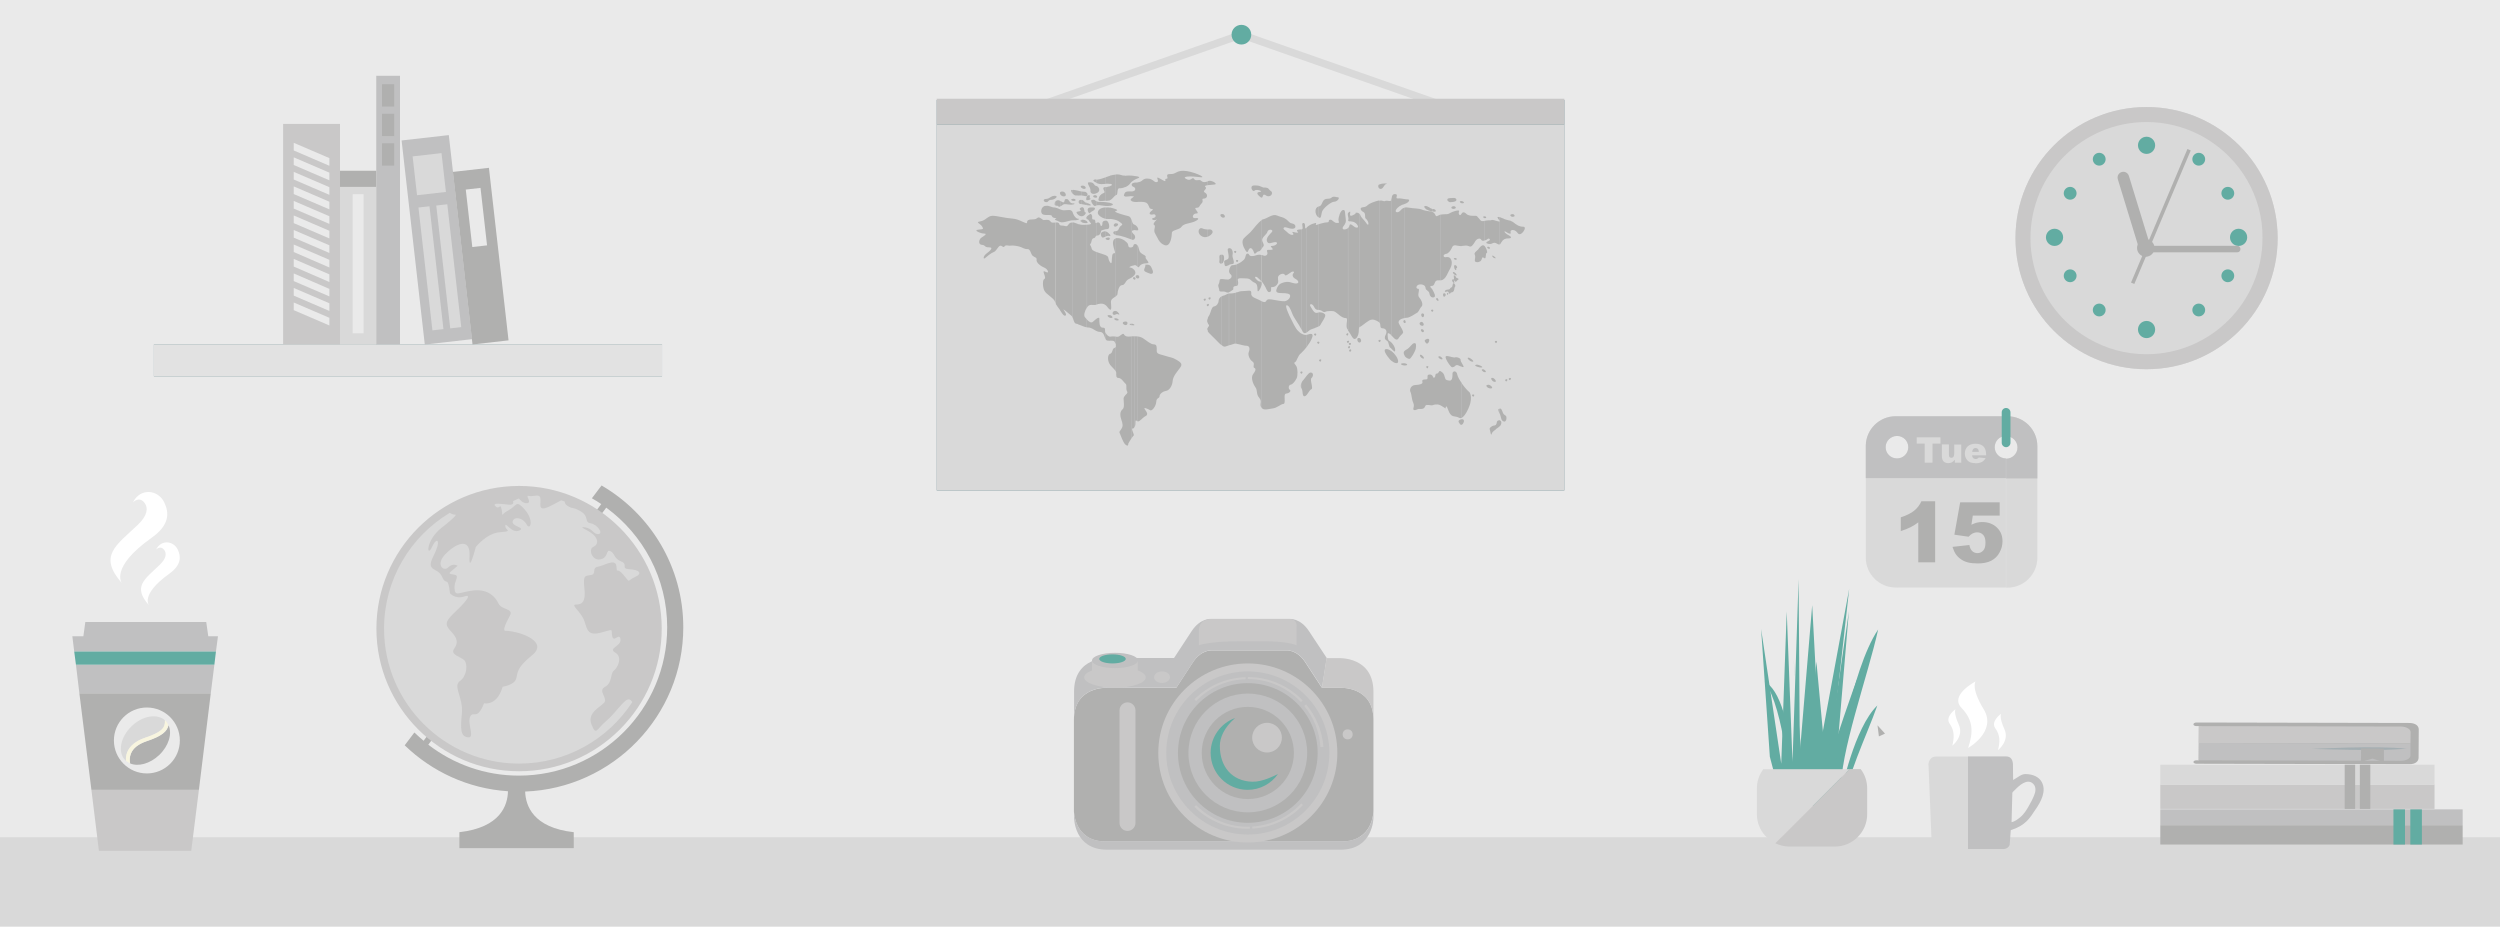 <?xml version="1.0" encoding="utf-8"?>
<!-- Generator: Adobe Illustrator 21.0.0, SVG Export Plug-In . SVG Version: 6.00 Build 0)  -->
<svg version="1.1" id="Слой_1" xmlns="http://www.w3.org/2000/svg" xmlns:xlink="http://www.w3.org/1999/xlink" x="0px" y="0px"
	 viewBox="0 0 1600 593" style="enable-background:new 0 0 1600 593;" xml:space="preserve">
<style type="text/css">
	.st0{fill-rule:evenodd;clip-rule:evenodd;fill:#EAEAEA;}
	.st1{fill-rule:evenodd;clip-rule:evenodd;fill:#6F8E94;}
	.st2{fill-rule:evenodd;clip-rule:evenodd;fill:#E2E2E2;}
	.st3{fill-rule:evenodd;clip-rule:evenodd;fill:#C0C0C1;}
	.st4{fill-rule:evenodd;clip-rule:evenodd;fill:#D9D9D9;}
	.st5{fill-rule:evenodd;clip-rule:evenodd;fill:#B0B0AF;}
	.st6{fill-rule:evenodd;clip-rule:evenodd;fill:#C9C8C8;}
	.st7{fill-rule:evenodd;clip-rule:evenodd;fill:#62ACA2;}
	.st8{fill:#D9D9D9;}
	.st9{fill:#B0B0AF;}
	.st10{fill:#C9C8C8;}
	.st11{fill:#EAEAEA;}
	.st12{fill:#62ACA2;}
	.st13{fill:#C0C0C1;}
	.st14{fill:#FFFFFF;}
	.st15{fill:#A3AEB2;}
	.st16{fill:none;stroke:#D9D9D9;stroke-miterlimit:10;}
	.st17{fill:none;stroke:#C0C0C1;stroke-width:3;stroke-miterlimit:10;}
	.st18{fill:none;stroke:#C0C0C1;stroke-width:2;stroke-miterlimit:10;}
	.st19{fill:#5EA599;}
	.st20{fill:#00A79D;}
	.st21{fill:#425563;}
	.st22{fill:#BCBEC0;}
	.st23{fill:#EA5F21;}
	.st24{fill:#F9773D;}
	.st25{fill:#42454C;}
	.st26{fill:#58595B;}
	.st27{fill:#E8CB37;}
	.st28{fill:#F7DC54;}
	.st29{fill:#E0DED8;}
	.st30{fill:#F8F5DF;}
	.st31{fill:#D5DADE;}
	.st32{opacity:0.5;fill:#303E48;}
</style>
<rect class="st0" width="1600" height="593"/>
<g>
	<rect x="98.5" y="220.4" class="st1" width="325.2" height="20.5"/>
	<rect x="98.5" y="220.4" class="st2" width="325.2" height="20.5"/>
	
		<rect x="264.2" y="87.8" transform="matrix(0.994 -0.113 0.113 0.994 -15.518 32.471)" class="st3" width="30.4" height="131.4"/>
	<rect x="265.3" y="99" transform="matrix(0.994 -0.113 0.113 0.994 -10.819 31.665)" class="st4" width="18.6" height="25"/>
	
		<rect x="272.1" y="132.2" transform="matrix(0.994 -0.113 0.113 0.994 -17.595 32.157)" class="st4" width="7.1" height="79.1"/>
	
		<rect x="283.5" y="130.9" transform="matrix(0.994 -0.113 0.113 0.994 -17.386 33.456)" class="st4" width="7.1" height="79.1"/>
	
		<rect x="295.9" y="108.4" transform="matrix(0.994 -0.113 0.113 0.994 -16.518 35.71)" class="st5" width="23.2" height="111.1"/>
	<rect x="300" y="120.7" transform="matrix(0.994 -0.113 0.113 0.994 -13.749 35.249)" class="st0" width="9.5" height="37"/>
	<rect x="181.2" y="79.3" class="st6" width="36.4" height="141.1"/>
	<g>
		<polygon class="st0" points="188,198.5 210.8,208.3 210.8,203.4 188,193.6 		"/>
		<polygon class="st0" points="188,189.2 210.8,199 210.8,194.1 188,184.3 		"/>
		<polygon class="st0" points="188,179.9 210.8,189.7 210.8,184.9 188,175 		"/>
		<polygon class="st0" points="188,170.6 210.8,180.5 210.8,175.6 188,165.7 		"/>
		<polygon class="st0" points="188,161.3 210.8,171.2 210.8,166.3 188,156.5 		"/>
		<polygon class="st0" points="188,152.1 210.8,161.9 210.8,157 188,147.2 		"/>
		<polygon class="st0" points="188,142.8 210.8,152.6 210.8,147.7 188,137.9 		"/>
		<polygon class="st0" points="188,133.5 210.8,143.3 210.8,138.4 188,128.6 		"/>
		<polygon class="st0" points="188,124.2 210.8,134 210.8,129.1 188,119.3 		"/>
		<polygon class="st0" points="188,114.9 210.8,124.7 210.8,119.8 188,110 		"/>
		<polygon class="st0" points="188,105.6 210.8,115.4 210.8,110.5 188,100.7 		"/>
		<polygon class="st0" points="188,96.3 210.8,106.1 210.8,101.2 188,91.4 		"/>
	</g>
	<rect x="217.6" y="109.3" class="st4" width="23.2" height="111.1"/>
	<rect x="217.6" y="109.3" class="st5" width="23.2" height="10.3"/>
	<rect x="225.7" y="124.3" class="st0" width="7" height="89"/>
	<rect x="240.8" y="48.5" class="st3" width="15.2" height="171.9"/>
	<rect x="244.5" y="53.9" class="st5" width="7.8" height="14.3"/>
	<rect x="244.5" y="72.8" class="st5" width="7.8" height="14.3"/>
	<rect x="244.5" y="91.7" class="st5" width="7.8" height="14.3"/>
</g>
<polygon class="st5" points="1202.5,471.3 1206.4,469.5 1201.6,464.2 "/>
<rect y="535.8" class="st4" width="1600" height="57.2"/>
<g>
	<path class="st0" d="M1213.2,266.4h71.6c10.5,0,19.1,8.6,19.1,19.1V357c0,10.5-8.6,19.1-19.1,19.1h-71.6
		c-10.5,0-19.1-8.6-19.1-19.1v-71.6C1194.2,274.9,1202.7,266.4,1213.2,266.4z"/>
	<path class="st4" d="M1283.9,266.4h0.9c10.5,0,19.1,8.6,19.1,19.1V357c0,10.5-8.6,19.1-19.1,19.1h-0.9v-82.6c4,0,7.3-3.2,7.3-7.2
		s-3.2-7.2-7.3-7.2V266.4z"/>
	<path class="st4" d="M1214.1,266.4h69.7V279c-4,0-7.2,3.2-7.2,7.2s3.2,7.2,7.2,7.2v82.6h-69.7v-82.6l0,0c4,0,7.2-3.2,7.2-7.2
		s-3.2-7.2-7.2-7.2l0,0V266.4z"/>
	<path class="st4" d="M1213.2,266.4h0.9V279c-4,0-7.3,3.2-7.3,7.2s3.2,7.2,7.3,7.2v82.6h-0.9c-10.5,0-19.1-8.6-19.1-19.1v-71.6
		C1194.2,274.9,1202.7,266.4,1213.2,266.4z"/>
	<path class="st3" d="M1283.9,266.4h0.9c10.5,0,19.1,8.6,19.1,19.1v20.7h-20v-12.6c4,0,7.3-3.2,7.3-7.2s-3.2-7.2-7.3-7.2V266.4z
		 M1214.1,266.4h69.7V279c-4,0-7.2,3.2-7.2,7.2s3.2,7.2,7.2,7.2v12.6h-69.7v-12.6l0,0c4,0,7.2-3.2,7.2-7.2s-3.2-7.2-7.2-7.2l0,0
		V266.4z M1213.2,266.4h0.9V279c-4,0-7.3,3.2-7.3,7.2s3.2,7.2,7.3,7.2v12.6h-20v-20.7C1194.2,274.9,1202.7,266.4,1213.2,266.4z"/>
	<path class="st7" d="M1283.9,261.1L1283.9,261.1c1.5,0,2.8,1.3,2.8,2.8v19.5c0,1.5-1.3,2.8-2.8,2.8l0,0c-1.5,0-2.8-1.3-2.8-2.8
		v-19.5C1281.1,262.4,1282.3,261.1,1283.9,261.1z"/>
	<polygon class="st8" points="1226.7,279.9 1241.9,279.9 1241.9,283.9 1236.8,283.9 1236.8,296.1 1231.8,296.1 1231.8,283.9 
		1226.7,283.9 	"/>
	<path class="st8" d="M1255.3,296.1h-4.2v-1.9c-0.6,0.8-1.3,1.3-1.9,1.7c-0.6,0.3-1.4,0.5-2.4,0.5c-1.2,0-2.2-0.4-2.9-1.1
		c-0.7-0.7-1.1-1.9-1.1-3.4v-7.5h4.5v6.5c0,0.7,0.1,1.3,0.4,1.6c0.3,0.3,0.7,0.5,1.2,0.5c0.5,0,1-0.2,1.3-0.6
		c0.3-0.4,0.5-1.2,0.5-2.2v-5.7h4.5V296.1z"/>
	<path class="st8" d="M1271.1,291.4h-6.8v-2.2h2.2c-0.1-0.9-0.3-1.5-0.7-1.9c-0.4-0.4-0.9-0.6-1.5-0.6l0,0v-2.7
		c1.6,0,2.9,0.3,3.8,0.8c1,0.5,1.7,1.2,2.2,2.2c0.5,1,0.8,2.2,0.8,3.8V291.4L1271.1,291.4z M1264.3,293.8L1264.3,293.8
		c0.5,0,0.9-0.1,1.3-0.3c0.2-0.1,0.5-0.4,0.8-0.7l4.4,0.4c-0.7,1.2-1.5,2-2.5,2.5c-1,0.5-2.3,0.8-4.1,0.8V293.8z M1264.3,291.4h-2.2
		c0.1,0.7,0.3,1.3,0.6,1.6c0.4,0.5,1,0.7,1.6,0.8v2.6h0c-1.6,0-2.8-0.2-3.7-0.7c-0.9-0.4-1.6-1.1-2.2-2.1c-0.6-1-0.9-2.1-0.9-3.4
		c0-1.8,0.6-3.3,1.8-4.5c1.2-1.1,2.8-1.7,4.9-1.7l0.2,0v2.7c-0.7,0-1.3,0.3-1.7,0.9c-0.3,0.4-0.4,0.9-0.5,1.6h2.2V291.4z"/>
	<path class="st9" d="M1238.5,320.9v39h-10.8v-25.6c-1.7,1.3-3.4,2.4-5.1,3.2c-1.6,0.8-3.7,1.6-6.1,2.4v-8.8
		c3.6-1.2,6.5-2.6,8.5-4.2c2-1.6,3.6-3.7,4.7-6.1H1238.5L1238.5,320.9z M1254.5,321.5h25.3v8.5h-17.2l-0.9,5.8
		c1.2-0.6,2.4-1,3.5-1.3c1.2-0.3,2.3-0.4,3.4-0.4c3.8,0,7,1.2,9.4,3.5c2.4,2.3,3.6,5.2,3.6,8.8c0,2.5-0.6,4.9-1.9,7.2
		c-1.2,2.3-3,4-5.2,5.2c-2.3,1.2-5.2,1.8-8.7,1.8c-2.5,0-4.7-0.2-6.5-0.7c-1.8-0.5-3.3-1.2-4.6-2.2c-1.3-0.9-2.3-2-3.1-3.2
		c-0.8-1.2-1.4-2.7-2-4.5l10.8-1.2c0.3,1.7,0.9,3,1.8,3.9c1,0.9,2.1,1.3,3.4,1.3c1.5,0,2.7-0.6,3.7-1.7c1-1.1,1.4-2.8,1.4-5
		c0-2.3-0.5-4-1.5-5c-1-1.1-2.3-1.6-3.9-1.6c-1,0-2,0.3-3,0.8c-0.7,0.4-1.5,1-2.4,2l-9.1-1.3L1254.5,321.5z"/>
</g>
<g>
	<rect x="599.5" y="64" class="st1" width="401.7" height="249.9"/>
	<polygon class="st8" points="666.1,64.7 793.7,19.9 794.5,22.2 795.2,19.9 922.8,64.7 921.3,69.2 794.5,24.7 667.6,69.2 	"/>
	<path class="st7" d="M794.5,28.5c3.5,0,6.3-2.8,6.3-6.3c0-3.5-2.8-6.3-6.3-6.3c-3.5,0-6.3,2.8-6.3,6.3
		C788.2,25.7,791,28.5,794.5,28.5z"/>
	<rect x="599.5" y="79.7" class="st4" width="401.7" height="234.1"/>
	<path class="st5" d="M968,147.2v-5.3c0.2,0.1,0.4,0.2,0.6,0.4c1.7,1.4,3.6,2.8,6.2,2.8c2.6,0,0,4.1-1.7,4.7
		c-1.7,0.5-1.7-1.2-3.3-2.1C969.2,147.3,968.5,147.2,968,147.2L968,147.2z M968,138.7v-1.7l0,0c1-0.1,2.3,1.7,0.3,1.7
		C968.2,138.8,968.1,138.8,968,138.7z M968,137.1v1.7C966.3,138.5,966,137,968,137.1L968,137.1z M968,141.9v5.3
		c-0.9,0.1-1.5,0.6-1.2,1.6c0.2,0.7,0,0.8-0.5,0.7v-8.4C966.9,141.4,967.5,141.6,968,141.9L968,141.9z M966.3,243.3v-1.4
		c0.5-0.1,0.8,0.1,0.7,0.6C966.9,242.8,966.6,243.3,966.3,243.3L966.3,243.3z M966.3,152.5V151C967.3,151.7,967.3,152.3,966.3,152.5
		z M966.3,141.2v8.4c-0.6-0.1-1.5-0.6-2.3-1.1v-7.9C964.7,140.8,965.5,141,966.3,141.2L966.3,141.2z M966.3,151v1.5
		c-0.3,0.1-0.8,0.1-1.4,0.1c-0.3,0-0.6,0-0.9,0.1v-3.1c0.3,0.3,0.8,0.5,1.3,0.8C965.7,150.6,966,150.8,966.3,151L966.3,151z
		 M966.3,241.9v1.4c-0.1,0-0.2-0.1-0.4-0.2c-0.5-0.6-0.4-1,0.2-1.1C966.1,241.9,966.2,241.9,966.3,241.9L966.3,241.9z M964,268.6
		v-2.1C964.2,267.2,964.2,268,964,268.6L964,268.6z M964,244.1v-1.4c0.5-0.1,0.8,0.1,0.7,0.6C964.6,243.7,964.3,244.1,964,244.1z
		 M964,140.6v7.9l-0.3-0.2c-1.2-0.7-1.1,0.3,0.3,1.3v3.1c-1.1,0.2-1.8,0.7-2.4,1.3v-14.4c0.1,0.1,0.3,0.1,0.4,0.2
		C962.6,140.2,963.3,140.4,964,140.6L964,140.6z M964,242.7v1.4c-0.1,0-0.2-0.1-0.4-0.2c-0.5-0.6-0.4-1,0.2-1.1
		C963.8,242.7,963.9,242.7,964,242.7L964,242.7z M964,266.5v2.1c-0.3,0.8-0.8,1.4-1.4,1.2c-0.4-0.1-0.7-0.3-1-0.5v-5.8
		c0.3,0.9,0.7,1.8,1.6,2.2C963.5,265.9,963.8,266.2,964,266.5z M961.6,139.7v14.4c-0.5,0.6-0.9,1.2-1.3,1.9
		c-0.1,0.2-0.2,0.3-0.3,0.4V139C960.4,139.2,961,139.4,961.6,139.7L961.6,139.7z M961.6,263.5v5.8c-0.6-0.5-0.8-1.1-1.1-2.5
		c-0.1-0.5-0.3-1.1-0.5-1.7v-3.7C960.9,261.5,961.2,262.5,961.6,263.5L961.6,263.5z M959.9,272.8c1.3-1.4,1.3-3.5,0-3.7V272.8z
		 M959.9,139v17.3c-0.7,0.6-1.5-0.3-2.5-0.7v-14.3c3,0.9,2.8,0.5,1.4-1.3C957.9,138.8,958.7,138.6,959.9,139L959.9,139z
		 M959.9,261.5v3.7c-0.7-1.7-1.6-3.5-0.4-3.6C959.7,261.5,959.8,261.5,959.9,261.5L959.9,261.5z M959.9,269v3.7l0,0
		c-0.6,0.6-1.5,1.3-2.5,1.9v-2.9c1-0.8-0.2-2.5,2.3-2.8C959.8,269,959.8,269,959.9,269L959.9,269z M957.4,219.6v-1.4
		c0.5-0.1,0.8,0.1,0.7,0.6C958,219.1,957.7,219.6,957.4,219.6z M957.4,141.3v14.3c-0.3-0.1-0.5-0.2-0.8-0.2c-0.2,0-0.4,0-0.5,0
		v-14.5c0.3,0.1,0.6,0.2,1,0.3L957.4,141.3L957.4,141.3z M957.4,218.1v1.4c-0.1,0-0.2-0.1-0.4-0.2c-0.5-0.6-0.4-1,0.2-1.1
		C957.3,218.2,957.4,218.2,957.4,218.1L957.4,218.1z M957.4,271.9v2.9c-0.5,0.3-0.9,0.6-1.3,1v-3.4c0.2-0.1,0.4-0.1,0.7-0.2
		C957.1,272.1,957.3,272,957.4,271.9L957.4,271.9z M956.1,244.3v-2.1c1.1,0.8,1.8,2.2,0.6,2.2C956.5,244.4,956.3,244.3,956.1,244.3
		L956.1,244.3z M956.1,165V164c0.8,0.5,1.6,1.4,0.8,1.3C956.6,165.3,956.4,165.2,956.1,165z M956.1,140.9v14.5
		c-1.1,0.2-1.5,1-3.3,0.7l-0.1,0v-1.9c1.4-0.7,0.8-1.5,0-1.5V141c0.2,0,0.3,0,0.5,0C954.8,141.2,954.1,140.4,956.1,140.9
		L956.1,140.9z M956.1,164v1.1c-0.8-0.5-1.5-1.5-0.9-1.5C955.5,163.6,955.8,163.7,956.1,164L956.1,164z M956.1,242.2v2.1
		c-1.4-0.5-2.4-2.4-1.2-2.5C955.3,241.8,955.7,242,956.1,242.2L956.1,242.2z M956.1,272.3v3.4c-0.7,0.6-1.2,1.2-1.4,1.9
		c-0.5,2-0.9-1.8-1.3-2.9C953.1,273.9,954.4,272.8,956.1,272.3L956.1,272.3z M952.7,248.3v-2.1c1.5,0.3,3.4,2.3,1.5,2.4
		C953.6,248.7,953.1,248.5,952.7,248.3L952.7,248.3z M952.7,159.2v-1.3c0.9,0.2,1.3,1.3,0.4,1.3
		C952.9,159.3,952.8,159.2,952.7,159.2z M952.7,141v11.7c-0.2,0-0.5,0.1-0.7,0.3c-0.4,0.4-1.1,0.7-1.7,0.9v-12.6
		C951,141.2,951.8,141,952.7,141L952.7,141z M952.7,154.2v1.9C950.7,155.7,950.8,155,952.7,154.2L952.7,154.2L952.7,154.2z
		 M952.7,157.9v1.3c-0.9-0.2-1.4-1.3-0.2-1.3C952.5,157.9,952.6,157.9,952.7,157.9L952.7,157.9z M952.7,246.3v2.1
		c-1.4-0.7-2.1-2.1-0.4-2.1C952.4,246.2,952.5,246.2,952.7,246.3L952.7,246.3z M950.2,238.2v-1.4c0.7,0.6,1.2,1.4,0.2,1.4
		C950.4,238.2,950.3,238.2,950.2,238.2L950.2,238.2z M950.2,165.4c1.1,0.1,0.4-3.4,1.3-3.5c0.8-0.1-0.2-3.2-1.3-4.3V165.4
		L950.2,165.4z M950.2,139.6v-1.2c1,0.1,1.4,1.2,0.4,1.2C950.5,139.7,950.4,139.7,950.2,139.6z M950.2,138.5v1.2
		c-0.9-0.3-1.6-1.2-0.3-1.2C950,138.4,950.1,138.4,950.2,138.5L950.2,138.5z M950.2,141.3v12.6c-0.9,0.3-1.8,0.3-2.1-0.3
		c-0.3-0.6-0.9-1-1.7-0.9v-13.1c0.7,0.9,1.3,1.9,2.1,1.9C949.1,141.6,949.6,141.5,950.2,141.3L950.2,141.3z M950.2,157.5v7.8
		c-0.1,0-0.3-0.1-0.4-0.2c-1.6-1-1,0.3-1.9,1.6c-0.3,0.5-0.9,0.8-1.5,0.9v-8.5c1.1-1.2,1.7-2.2,3-2.1
		C949.7,157.1,949.9,157.3,950.2,157.5L950.2,157.5z M950.2,236.8v1.4c-1.4-0.2-2.8-1.9-1.1-1.9
		C949.4,236.3,949.8,236.5,950.2,236.8L950.2,236.8z M946.4,235v-1.4c1.5,0.5,3.1,1.4,1.8,1.6C947.7,235.2,947.1,235.2,946.4,235z
		 M946.4,139.7v13.1c-0.7,0-1.4,0.5-2.1,1.4c-0.5,0.8-1,1.7-1.5,2.3v-18.4c0.7,0,1.3,0,1.7,0C945.2,138.1,945.8,138.9,946.4,139.7
		L946.4,139.7z M946.4,159.2v8.5c-1.1,0.3-2.4,0-2.5-0.7c-0.1-1.2,0.5-2.6,0.1-3.6c-0.4-1-0.7-1.4,1.2-3
		C945.7,160,946.1,159.6,946.4,159.2L946.4,159.2z M946.4,233.6v1.4c-1.7-0.4-3.2-1.2-1.6-1.6C945.3,233.3,945.8,233.4,946.4,233.6
		L946.4,233.6z M942.8,253.9v-1.4c0.5-0.1,0.8,0.1,0.7,0.6C943.4,253.4,943.1,253.9,942.8,253.9L942.8,253.9z M942.8,231.4v-0.5
		C943,231.1,943,231.3,942.8,231.4z M942.8,138.1v18.4c-0.5,0.7-1,1.2-1.7,1.3V138C941.7,138.1,942.3,138.1,942.8,138.1L942.8,138.1
		z M942.8,230.9v0.5c-0.1,0-0.2,0.1-0.4,0.1c-0.4,0-0.9-0.2-1.3-0.4v-1.7C941.8,229.8,942.5,230.4,942.8,230.9L942.8,230.9z
		 M942.8,252.4v1.4c-0.1,0-0.2-0.1-0.4-0.2c-0.5-0.6-0.4-1,0.2-1.1C942.7,252.5,942.7,252.5,942.8,252.4L942.8,252.4z M941.1,257.4
		v-5C941.5,253.8,941.5,255.6,941.1,257.4z M941.1,138v19.8c-0.3,0-0.6,0-0.9-0.2c-1.6-0.8-2.9-0.3-4.6-0.2v-21
		c0.6-0.6,1.3-0.9,2.6,0.2C938.9,137.5,940,137.8,941.1,138L941.1,138z M941.1,229.4v1.7c-1.4-0.8-2.5-2.3-1.2-2.2
		C940.2,228.9,940.7,229.1,941.1,229.4L941.1,229.4z M941.1,252.4v5c-0.1,0.8-0.3,1.5-0.6,2.2c-0.8,2.4-2.9,6.7-5,7.8v-22.1
		c1.6,2.3,3.5,4.5,4.5,5.3C940.6,251,940.9,251.6,941.1,252.4L941.1,252.4z M935.6,271.8v-3.5c0.9-0.1,1.5,0.5,1.3,1.5
		C936.7,270.6,936.2,271.5,935.6,271.8L935.6,271.8z M935.6,234.8v-2.3c0.8,1.3,1.8,2.7,0.4,2.4
		C935.8,234.8,935.7,234.8,935.6,234.8L935.6,234.8z M935.6,130.1v-1.4c1,0.1,2.2,1.4,0.4,1.4C935.8,130.1,935.7,130.1,935.6,130.1z
		 M931.4,176.7c0.5,0.5,0.5,1.1,0.9,1.2c0.6,0.1,1.7,0.6,0.9,1.1c-0.9,0.5-1.3,1.7-1.7,1.3l-0.1-0.1V176.7L931.4,176.7z
		 M935.6,128.7v1.4C934.1,129.8,933.6,128.5,935.6,128.7L935.6,128.7L935.6,128.7z M935.6,136.5v21c-0.2,0-0.4,0-0.6,0
		c-1.2,0-2.5-0.4-3.6-0.5v-22c1.5-0.4,2.8-0.5,2.4,0.4c-0.7,1.6,0.5,2.9,1.2,1.9C935.2,137,935.4,136.7,935.6,136.5L935.6,136.5z
		 M935.6,232.4v2.3c-1.9-0.4-2.4-1.3-3.5-1c-0.2,0.1-0.4,0.2-0.7,0.3v-5.4c1.3-0.1,3.6,0.6,3.4,1.9
		C934.8,231.1,935.2,231.8,935.6,232.4L935.6,232.4z M935.6,245.3v22.1c-0.6,0.3-1.1,0.3-1.7,0c-0.9-0.5-1.7-0.7-2.5-0.8v-28.8
		c0.6,0.2,1.1,0.9,1.3,2.1C933,241.3,934.2,243.3,935.6,245.3L935.6,245.3z M935.6,268.3v3.5c-0.4,0.2-0.9,0.1-1.3-0.5
		c-1.2-1.4-1.1-2.3,0.4-2.8C935,268.4,935.3,268.3,935.6,268.3L935.6,268.3z M931.4,183.1v-0.3C931.4,182.9,931.4,183,931.4,183.1
		L931.4,183.1z M931.4,176.1v-1.4c0.6,0.5,1,1.3,0.8,1.6C932.1,176.4,931.8,176.3,931.4,176.1L931.4,176.1z M931.4,172.7v-3
		c1.1,0.2,1.5,1.9,0.9,1.8C931.6,171.4,932.5,173.6,931.4,172.7L931.4,172.7L931.4,172.7z M931.4,166.2v-1.1
		c1.1,0.1,1.3,1.2,0.3,1.1C931.6,166.3,931.5,166.3,931.4,166.2L931.4,166.2z M931.4,133.4v-1.1
		C931.8,132.6,931.8,133.1,931.4,133.4L931.4,133.4z M931.4,128.9v-2c0.4,0.2,0.7,0.4,0.7,1C932.1,128.3,931.8,128.6,931.4,128.9z
		 M930.8,176.3c0.3,0.1,0.5,0.2,0.6,0.4v3.5c-0.4-0.4-1.3-1.3-0.9-0.4c0.5,1,0.4,1.3-0.1,1.2c-0.5,0-1-1.1-1.1-1.8
		c-0.1-0.7,0.9,0.1,1.2-0.6C930.8,178,929.9,175.9,930.8,176.3L930.8,176.3z M931.4,126.8v2c-0.8,0.5-2.2,0.5-3.1,0.6
		c-0.6,0.1-1.4-0.4-1.8-1v-1.2c0.3-0.2,0.7-0.4,1.5-0.4C929.3,126.7,930.6,126.6,931.4,126.8L931.4,126.8z M931.4,132.3v1.1
		c-0.2,0.1-0.5,0.2-0.9,0.3c-2,0.1-2.2-1.5-0.4-1.7C930.7,131.9,931.1,132.1,931.4,132.3L931.4,132.3z M931.4,135v22
		c-0.8,0-1.6,0.2-1.9,1c-0.7,1.5-1.6,3.2-3,4.1V137c0.5-0.1,1.1-0.3,1.8-0.8C929,135.8,930.3,135.3,931.4,135L931.4,135z
		 M931.4,165.2v1.1c-0.9-0.3-1.5-1.3-0.2-1.1C931.3,165.2,931.3,165.2,931.4,165.2L931.4,165.2z M931.4,169.7v3c-1-0.9-1-3.3-0.2-3
		C931.3,169.7,931.4,169.7,931.4,169.7L931.4,169.7z M931.4,174.7c-0.4-0.4-0.9-0.6-1.2-0.6c-1,0.1,0.2,1.5,1.2,2V174.7L931.4,174.7
		z M931.4,182.8v0.3c0,0.1,0,0.2-0.1,0.2c-0.4,0.5-0.5,1.2-0.6,2c-0.1,0.7-0.6,1.6-1.2,1.7c-0.6,0.1-1.2,0.2-1.3,0.7
		c-0.2,0.5-0.6,0.4-0.9-0.2c-0.2-0.4-0.4-0.8-0.8-1v-1.2c0.6,0,1.1,0.1,1.5-0.6c0.6-1,1.3-0.6,1.5-1.5c0.3-0.9,0.2-2.1,1-1.9
		C930.9,181.5,931.3,182.2,931.4,182.8L931.4,182.8z M931.4,228.8v5.4c-0.9,0.6-2,1.5-3,0.1c-0.6-0.6-1.3-1.6-1.9-2.6v-3.8
		c1.5,0.2,3.7,1,4.7,0.9C931.3,228.8,931.3,228.8,931.4,228.8L931.4,228.8z M931.4,237.8v28.8c-1.3-0.2-2.3-0.3-3.3-1.7
		c-0.7-1-1.2-2.4-1.6-3.4v-18.1c0.4,0.1,0.8,0.1,1.4,0.2c1.8-0.1,1.7-3,1.7-4.6C929.6,238,930.6,237.4,931.4,237.8L931.4,237.8z
		 M926.5,188.6c0.5-0.5,0.6-0.7,0.2-1.1c-0.1,0-0.2,0-0.2,0V188.6L926.5,188.6z M926.5,175v-10.5c1.2,0.1,2.1,0.8,2.5,2.5
		c0.5,2.2-0.5,4.5-1.6,6.2C927.1,173.7,926.8,174.3,926.5,175z M926.5,127.3v1.2C926.2,128.1,926.2,127.6,926.5,127.3L926.5,127.3z
		 M926.5,137v25.1c-0.4,0.2-0.7,0.4-1.2,0.4c-0.1,0-0.2,0-0.3,0.1v-25.5C925.6,137.1,926.1,137.1,926.5,137L926.5,137z M926.5,164.5
		V175c-0.4,0.9-0.9,1.8-1.5,2.6v-13c0.1,0,0.2,0,0.3,0C925.7,164.5,926.1,164.5,926.5,164.5L926.5,164.5z M926.5,185.4v1.2
		c-0.2-0.1-0.5-0.1-0.9,0.1c-0.2,0.1-0.4,0.1-0.6,0.1v-0.9c0.1-0.1,0.3-0.2,0.4-0.3C925.8,185.4,926.2,185.4,926.5,185.4
		L926.5,185.4z M926.5,187.4v1.2l0,0C926,189.1,925.8,187.5,926.5,187.4L926.5,187.4z M926.5,227.9v3.8c-1.1-1.8-1.9-3.7-0.8-3.8
		C925.9,227.8,926.2,227.9,926.5,227.9L926.5,227.9z M926.5,243.4v18.1c-0.4-1.1-0.8-1.8-1.1-1.2c-0.4,0.7,0,1.3-0.4,1.1v-19
		C925.2,242.9,925.6,243.2,926.5,243.4L926.5,243.4z M925,189.4V188C925.3,188.3,925.4,188.8,925,189.4z M925,137.1v25.5
		c-1.6,0.5-1.3,2.1,0,2v13c-0.5,0.6-1,1.1-1.7,1.5c-0.5,0.2-0.9,0.3-1.3,0.4v-42.1c0.4-0.1,0.8-0.2,1.3-0.2
		C924,137.1,924.5,137.1,925,137.1L925,137.1z M925,185.9v0.9C924.6,186.7,924.6,186.3,925,185.9L925,185.9z M925,188v1.4
		c-0.1,0.1-0.2,0.2-0.3,0.3c-1.2,1.1-1.6-2.2-0.5-2C924.5,187.6,924.8,187.7,925,188L925,188z M925,242.3v19
		c-0.2-0.1-0.8-0.5-2.1-1.3c-0.4-0.2-0.7-0.4-1-0.6v-21.9c0,0,0.1,0,0.1,0.1c1.4,0.7,2.2,1.7,2.6,3.6
		C924.8,241.6,924.9,242,925,242.3L925,242.3z M921.9,229.8v-1.6c0.9,0.5,2,1.8,0.8,1.8C922.4,230,922.2,229.9,921.9,229.8z
		 M921.9,137.3v42.1c-0.8,0.1-1.5,0-2,0v-41.2C920.4,138.1,921.1,137.6,921.9,137.3L921.9,137.3z M921.9,228.2v1.6
		c-1.2-0.5-2-1.8-0.6-1.8C921.5,228,921.7,228.1,921.9,228.2L921.9,228.2z M921.9,237.5v21.9c-0.8-0.4-1.4-0.5-2-0.6V239
		C921,238.7,920.7,237.1,921.9,237.5L921.9,237.5z M919.9,192.4v-1.6c0,0,0,0,0.1,0C920.4,191,921.3,193.2,919.9,192.4L919.9,192.4z
		 M919.9,138.3v41.2c-0.5,0-0.9,0.2-1.3,0.8c-0.8,1.4-0.6,2.3-2,2.7v-47.4c0.8,0.3,1.5,0.8,1.9,1.7
		C918.8,138.3,919.3,138.5,919.9,138.3L919.9,138.3z M919.9,190.8v1.6C918.6,191.6,919.2,190.5,919.9,190.8L919.9,190.8z M919.9,239
		v19.9c-1.5-0.2-2.6,0.3-3.3,0.5v-19.1c0.7,0.7,0.5,1.7,1.3,1.4c1.2-0.5,0.2-2.6,1.7-2.6C919.7,239,919.8,239,919.9,239L919.9,239z
		 M916.6,199.6v-1.4c0.5-0.1,0.8,0.1,0.7,0.6C917.2,199.1,916.9,199.6,916.6,199.6L916.6,199.6z M916.6,190.3v-5.2
		c0.1,0.2,0.2,0.3,0.3,0.5c0.9,1.7,2.4,4.3,0.7,4.7C917.2,190.4,916.9,190.4,916.6,190.3L916.6,190.3z M916.6,135.3
		c0.4,0.1,0.8,0.1,1.3,0.2c1.9,0.2,0.8-1.9-0.7-1.7c-0.2,0-0.3,0-0.5,0V135.3z M916.6,133.7v1.6c-0.5-0.1-1-0.1-1.4-0.2v-2
		C915.6,133.3,916.1,133.5,916.6,133.7L916.6,133.7z M916.6,135.6c-0.4-0.2-0.9-0.3-1.4-0.3v53.8c0.3,0.6,0.8,1.1,1.4,1.2v-5.2
		c-0.9-1.3-2.1-1.8-0.4-2.1c0.1,0,0.3-0.1,0.4-0.1V135.6L916.6,135.6z M916.6,198.1v1.4c-0.1,0-0.2-0.1-0.4-0.2
		c-0.5-0.6-0.4-1,0.2-1.1C916.4,198.2,916.5,198.1,916.6,198.1L916.6,198.1z M916.6,240.3v19.1l-0.1,0c-0.3,0.1-0.8,0-1.3-0.1v-19.6
		C915.9,239.7,916.3,240,916.6,240.3z M915.2,133v2c-0.7-0.2-1.3-0.4-1.9-0.8V132C913.9,132.2,914.5,132.7,915.2,133L915.2,133z
		 M915.2,135.3c-0.6-0.1-1.2-0.2-1.9-0.3v50.8c0.6,0.5,1.4,1,1.5,1.9c0.1,0.5,0.2,1,0.4,1.4V135.3L915.2,135.3z M915.2,239.7v19.6
		c-0.6-0.1-1.3-0.2-1.9-0.1v-16.5c0.9-0.8-0.6-3,1.6-3C915,239.7,915.1,239.7,915.2,239.7L915.2,239.7z M913.3,235.7v-1.3
		c0.5-0.3,1,0,0.8,0.5C914,235.3,913.7,235.9,913.3,235.7L913.3,235.7z M913.3,219.9v-3c0.9-0.3,1.6,0.2,1.4,1.2
		C914.5,218.9,914,219.9,913.3,219.9z M913.3,132v2.3c-0.1-0.1-0.2-0.1-0.3-0.2c-1.4-1-2-2.2-1.1-2.1
		C912.3,131.7,912.8,131.8,913.3,132L913.3,132z M913.3,135v50.8c-0.4-0.3-0.8-0.7-0.9-1.2c-0.1-1-0.4-2-1.9-2.4v-47.9l0.2,0.1
		C911.5,134.7,912.4,134.8,913.3,135L913.3,135z M913.3,216.9v3c-0.2,0-0.5-0.1-0.8-0.5c-1-1.2-0.9-1.9,0.4-2.3
		C913,217,913.2,216.9,913.3,216.9L913.3,216.9z M913.3,234.3v1.3c-0.1,0-0.1-0.1-0.2-0.2C912.6,234.9,912.6,234.5,913.3,234.3
		L913.3,234.3L913.3,234.3z M913.3,242.6v16.5c-0.6,0.1-1,0.3-1.2,0.9c-0.3,0.9-0.9,1.4-1.6,1.6v-18.4c0.3-0.2,0.8-0.4,1.9-0.4
		C912.8,242.9,913.1,242.8,913.3,242.6L913.3,242.6z M910.5,229.4v-1.6c0.7,0.7,1.3,1.7,0.4,1.7
		C910.7,229.4,910.6,229.4,910.5,229.4L910.5,229.4z M910.5,212.6v-1.8c0.7,0.3,1.2,1.1,0.5,1.7
		C910.8,212.6,910.6,212.7,910.5,212.6L910.5,212.6z M910.5,208.5v-2.2C911.3,206.9,911.5,208.3,910.5,208.5L910.5,208.5z
		 M910.5,203v-2.4C911.9,200.6,911.5,203.1,910.5,203L910.5,203z M910.5,134.3v47.9c-0.4-0.1-0.8-0.2-1.4-0.2
		c-2.8,0-3.3,2.8-1.6,2.8c1.7,0-0.7,3.8,0.7,5.4c1.4,1.6,2.9,4.7,1.6,6c-1.4,1.4-1.7,3.5-3.1,4.1c-1.4,0.7-4.3,3.1-6.7,3.1
		c-0.3,0-0.6,0-1,0.1v-70.7c0.7-0.1,1.5-0.1,2.7,0.1C905.2,133.6,907.5,133.1,910.5,134.3L910.5,134.3z M910.5,200.6L910.5,200.6
		c-1.4-0.2-1,2.2,0,2.4V200.6L910.5,200.6z M910.5,206.3v2.2c-0.1,0-0.3,0-0.4,0c-1.9-0.2-2.2-2.4-0.2-2.5
		C910.1,206.1,910.3,206.1,910.5,206.3L910.5,206.3z M910.5,210.8v1.8c-0.9-0.1-1.7-1.9-0.6-1.9
		C910.1,210.7,910.3,210.7,910.5,210.8L910.5,210.8z M910.5,227.8v1.6c-1.3-0.4-2.4-2.3-1.3-2.4C909.5,227,910,227.3,910.5,227.8
		L910.5,227.8z M910.5,243.2v18.4c-0.6,0.2-1.4,0.2-2,0.1c-1.5-0.1-2.6,1.3-3.7,0.6c-1-0.7,0.8-1.8-0.3-4.5c-1.2-2.6-1-5.5-1.8-6.9
		c-0.8-1.4,0.2-4.4,3.1-4.5c2.9-0.1,4.6-0.7,4.6-1.7C910.3,244.1,910.1,243.6,910.5,243.2L910.5,243.2z M898.9,233.9v-1.4
		c1.8,0.2,2.6,1.4,0.2,1.4C899.1,233.9,899,233.9,898.9,233.9L898.9,233.9z M898.9,227.5v-2.9c0.3-0.3,0.6-0.5,1.1-0.8
		c2.7-1.4,3.6-4.2,5.3-4.2c1.1-0.1,1.1,1.5,0.8,3.4c-0.3,1.9-3.1,6.7-4.1,6.7c-1-0.1-2.5-0.9-3-1.9C899,227.6,899,227.5,898.9,227.5
		L898.9,227.5z M898.9,206.7v-1.9c0.8,0.1,1.1,2.2,0.1,1.9C899,206.8,899,206.8,898.9,206.7L898.9,206.7z M898.9,130.6v-3.2
		c0.7,0.1,1.3,0.2,2,0.2c2.2,0,0.3,2.4-1.9,2.9L898.9,130.6z M898.9,127.4v3.2c-2.2,0.5-4.4,1.9-5.4,3.6c-1,1.7,1,2.2,2.4,0.9
		c0.9-0.9,1.6-1.9,3-2.2v70.7c-2.3,0.3-4.7,1.6-3.5,3.7c1.4,2.4,2.4,4.1,2.6,5.2c0.2,1-1.7,1.9-2.8,3.8c-1,1.9-2.4,0.9-3.8-0.7
		c-0.3-0.4-0.7-0.7-1-1v-86.7c0.5-1.4,0.1-3.5,2.2-3.7c3.1,0-0.2,2.9,1.9,2.8C896,126.8,897.5,127.2,898.9,127.4L898.9,127.4z
		 M898.9,204.9C898.9,204.9,898.9,204.8,898.9,204.9c-1.1,0.1-0.9,1.5,0,1.9V204.9L898.9,204.9z M898.9,224.6v2.9
		C898.5,226.6,897.9,225.6,898.9,224.6L898.9,224.6z M898.9,232.5v1.4c-2.4-0.1-3.3-1.5-0.6-1.4
		C898.6,232.5,898.8,232.5,898.9,232.5L898.9,232.5z M890.5,230.9v-6.2c2.3,1.7,4.3,4.7,4.3,6.5
		C894.9,233.3,892.3,232.4,890.5,230.9L890.5,230.9z M890.5,223.2c1.2,1,2.4,2.9,2.4,0.8c0-1.7-1.2-3.6-2.4-4.8V223.2z M890.5,127.8
		v86.7c-1.2-1.1-2.4-1.8-2.4-0.7c0,1.4,0,4,1.2,4.5c0.3,0.1,0.8,0.5,1.2,0.9v3.9c-0.2-0.1-0.4-0.3-0.5-0.4c-1.4-0.7-0.9-3.6-2.2-4.5
		c-1.4-0.9-2.1-1.7-0.9-4.1c1.2-2.4-0.2-4-2.2-4c-1.8,0-0.9-2.2-1.7-3.5v-78.2c2.1-0.3,2.5,0.8,3.6,0.2c1.1-0.6,3.3,0.8,3.9-0.6
		C890.4,128,890.4,127.9,890.5,127.8L890.5,127.8z M890.5,224.7v6.2c-0.5-0.4-0.9-0.8-1.2-1.2c-1.7-2-4.7-6.1-2.1-6.3
		C888.1,223.3,889.3,223.9,890.5,224.7L890.5,224.7z M882.9,219c0.3,0,0.6-0.5,0.7-0.9c0.1-0.5-0.2-0.7-0.7-0.6V219L882.9,219z
		 M882.9,120.7V118c0.1,0,0.1,0,0.2,0c1.2-0.8,5.8-0.7,4.2-0.3c-1.6,0.3-1.9,3.2-3.6,3.2C883.3,120.9,883.1,120.9,882.9,120.7z
		 M882.9,118v2.7C881.8,120.1,881.8,118.1,882.9,118L882.9,118z M882.9,128.4v78.2c-0.1-0.2-0.3-0.4-0.6-0.6c-1.7-1-3.6-2.2-6-0.9
		c-2.4,1.4-5.2,4-6,4.1c-0.1,0-0.2,0.1-0.3,0.2v-72.8c0.4,0.5,0.7,1.2,0.9,1.7c0.4,1,2.6,3,3.4,4.3c0.8,1.3,1.5,1.7,1.5,0.5
		c0-1.2-1.1-2.8-1.8-3.3c-0.7-0.5,0.2-3.4-1.4-4.1c-1.6-0.7-2.7-2.7-0.7-3c2.1-0.3,2.5-0.5,3.5-1.5c1-1,4.2-2.2,7-2.9
		C882.4,128.5,882.7,128.5,882.9,128.4L882.9,128.4z M882.9,217.5v1.4c-0.1,0-0.2-0.1-0.4-0.2c-0.5-0.6-0.4-1,0.2-1.1
		C882.8,217.6,882.8,217.5,882.9,217.5L882.9,217.5z M869.9,219.2v-2.9c1.1,0.1,1.9,2.4,0.4,2.9C870.2,219.2,870,219.2,869.9,219.2z
		 M869.9,136.8v72.8c-0.4,0.7-0.1,3-0.6,4.4c-0.5,1.7-1.4,3.1-2.6,2.9c-0.8-0.1-1.8-1.9-2.8-3.7v-69.5c0.1-0.1,0.2-0.1,0.4-0.1
		c1.2,0,2.4,2.1,4.1,2.1c1.7,0,0.2-2.6-1.7-3.5c-0.9-0.4-2-0.5-2.8-0.6v-6.2c1-0.1-1.3,3.8,1.8,2.4c3.5-1.6,0.7-1.4,2.4-1.7
		C869,136.1,869.5,136.3,869.9,136.8L869.9,136.8z M869.9,216.3c-0.1,0-0.2,0-0.3,0c-1.5-0.2-1,2.8,0.3,2.9V216.3L869.9,216.3z
		 M863.9,225v-1.3l0,0c0.5-0.3,1,0,0.9,0.5C864.7,224.7,864.4,225.3,863.9,225L863.9,225z M863.9,222.5v-0.9
		c0.1,0.1,0.2,0.3,0.1,0.5C864,222.3,864,222.4,863.9,222.5L863.9,222.5z M863.9,220.9v-1.4c0.5-0.1,0.8,0.1,0.7,0.6
		C864.5,220.4,864.3,220.9,863.9,220.9z M863.9,135.5v6.2c-0.2,0-0.4-0.1-0.6-0.1v-5.8c0,0,0.1-0.1,0.1-0.1
		C863.7,135.6,863.8,135.5,863.9,135.5L863.9,135.5z M863.9,143.8v69.5c-0.2-0.3-0.4-0.7-0.6-1v-67
		C863.7,144.6,863.6,144,863.9,143.8L863.9,143.8z M863.9,219.4v1.4c-0.1,0-0.2-0.1-0.4-0.2c-0.1-0.1-0.2-0.2-0.2-0.3v-0.6
		c0.1-0.1,0.2-0.2,0.4-0.2C863.8,219.5,863.9,219.4,863.9,219.4L863.9,219.4z M863.9,221.6v0.9c-0.1,0.3-0.4,0.5-0.6,0.5v-1.4
		C863.6,221.5,863.8,221.5,863.9,221.6L863.9,221.6z M863.9,223.8v1.3c-0.1,0-0.1-0.1-0.2-0.1C863.3,224.3,863.3,223.9,863.9,223.8
		L863.9,223.8z M863.3,218.9v-0.7c0.1,0.1,0.1,0.3,0.1,0.5C863.4,218.8,863.4,218.8,863.3,218.9z M863.3,135.8v5.8
		c-0.4-0.1-0.6-0.4-0.4-0.9c0.3-0.7,0-1.6-0.2-2.5v-1.7C862.8,136.3,863,136,863.3,135.8L863.3,135.8z M863.3,145.3v67
		c-0.2-0.3-0.4-0.7-0.6-0.9V146C863,145.8,863.2,145.5,863.3,145.3L863.3,145.3z M863.3,218.2v0.7c-0.1,0.3-0.4,0.6-0.6,0.6v-1.4
		C863,218,863.2,218.1,863.3,218.2L863.3,218.2z M863.3,219.7v0.6C863.2,220.1,863.2,219.9,863.3,219.7L863.3,219.7z M863.3,221.6
		v1.4c-0.1,0-0.2-0.1-0.3-0.2c-0.1-0.2-0.2-0.3-0.3-0.5v-0.3c0.1-0.1,0.2-0.2,0.5-0.3C863.2,221.6,863.3,221.6,863.3,221.6
		L863.3,221.6z M862.7,214.5v-1.2c0.2,0.1,0.3,0.3,0.2,0.6C862.9,214.1,862.8,214.3,862.7,214.5z M862.7,136.5v1.7
		C862.6,137.6,862.5,137,862.7,136.5L862.7,136.5z M862.7,146c-0.2,0.2-0.5,0.3-0.8,0.5c-2.4,1-3.3-0.2-2.1-1.7
		c1.2-1.6,1.9-2.6,1.4-5.4c-0.5-2.8,0-5.4-1.7-5c-1.7,0.3-2.9,4.7-2.9,6.2c0,1.6,1.2,2.1-0.9,2.1c-2.1,0-2.8-2.1-4.3-2.1
		c-1.6,0-0.3,1.7-1.9,1.7c-1.2,0-2.9,0.4-4.6,0.9v55.3c0.4,0.1,0.9,0.3,1.3,0.6c1.9,1.4,1.4,0,4.5,0c3.1,0,2.9-0.3,5.4,1.7
		c2.4,2.1,3.8,2.8,5.4,2.8c1.6,0-0.7,5.2,0.9,7.1c0.1,0.2,0.3,0.4,0.4,0.6V146L862.7,146z M862.7,213.3v1.2
		c-0.2,0.3-0.5,0.4-0.8,0.1c-0.5-0.6-0.4-1,0.2-1.1C862.3,213.2,862.5,213.2,862.7,213.3L862.7,213.3z M862.7,218.1v1.4
		c-0.1,0-0.2-0.1-0.4-0.2c-0.5-0.6-0.4-1,0.2-1.1C862.6,218.1,862.6,218.1,862.7,218.1L862.7,218.1z M862.7,221.9v0.3
		C862.7,222.2,862.7,222,862.7,221.9L862.7,221.9z M844.9,231.5V230c0.5-0.1,0.8,0.1,0.7,0.6C845.5,231,845.2,231.5,844.9,231.5
		L844.9,231.5z M844.9,208.2v-8.3c1.2,0,2.4,0.5,3.1,1.3c1,1.2-2.4,5.4-2.9,6.7C845,208,844.9,208.1,844.9,208.2L844.9,208.2z
		 M844.9,139.4v-7.6c1.7-1.2,1.2-4.6,4.7-4.6c3.9,0,1.6-2.1,6.1-1c2.5-0.2,0.4,2.9-1.8,2.9c-2.1,0-7.2,4.3-7.8,6.4
		C845.6,137.2,845.6,139,844.9,139.4z M844.9,131.8v7.6c-0.3,0.1-0.6,0-1.1-0.4v-6.8c0.1,0,0.2-0.1,0.3-0.1
		C844.4,132.1,844.6,131.9,844.9,131.8L844.9,131.8z M844.9,143.2v55.3c-0.4-0.1-0.8-0.1-1.1-0.2v-54.8
		C844.1,143.5,844.5,143.3,844.9,143.2L844.9,143.2z M844.9,199.9v8.3c-0.2,0.3-0.6,0.6-1.1,0.8v-9
		C844.1,199.9,844.5,199.8,844.9,199.9L844.9,199.9z M844.9,230v1.4c-0.1,0-0.2-0.1-0.4-0.2c-0.5-0.6-0.4-1,0.2-1.1
		C844.7,230.1,844.8,230,844.9,230L844.9,230z M843.7,220.1v-1.4c0.5-0.1,0.8,0.1,0.7,0.6C844.4,219.6,844.1,220.1,843.7,220.1z
		 M843.7,132.2v6.8c-0.1-0.1-0.2-0.1-0.3-0.2C841.4,136.9,841.3,133,843.7,132.2L843.7,132.2z M843.7,143.6v54.8
		c-0.7-0.1-1.4-0.2-2-0.9v-54.8c1.7-0.2-0.8,1.9,1.3,1.1C843.3,143.7,843.5,143.7,843.7,143.6L843.7,143.6z M843.7,200v9
		c-0.6,0.3-1.3,0.6-2,0.8V200c0.4,0.3,0.9,0.3,1.3,0.2C843.3,200.1,843.5,200,843.7,200L843.7,200z M843.7,218.6v1.4
		c-0.1,0-0.2-0.1-0.4-0.2c-0.5-0.6-0.4-1,0.2-1.1C843.6,218.7,843.7,218.7,843.7,218.6L843.7,218.6z M841.7,214.9v-1.4
		c0.5-0.1,0.8,0.1,0.7,0.6C842.3,214.4,842.1,214.9,841.7,214.9z M841.7,142.7v54.8c-0.2-0.2-0.4-0.6-0.6-0.9
		c-1.2-2.8-3.5-2.2-2.4-0.5c0.8,1.3,1.8,3.3,3,4v9.8c-1.4,0.5-2.8,0.9-3.5,1.4c-0.6,0.4-1.2,1-1.9,1.5v-67.3c1.3-1.1,2.9-2.2,5-2.6
		C841.5,142.8,841.6,142.7,841.7,142.7L841.7,142.7z M841.7,213.4v1.4c-0.1,0-0.2-0.1-0.4-0.2c-0.5-0.6-0.4-1,0.2-1.1
		C841.6,213.4,841.7,213.4,841.7,213.4L841.7,213.4z M836.4,252.6v-12.3c0.8-1,1.6-1.8,2.3-1.9c2-0.1,2,2.3,0.7,3.5
		c-1.3,1.1,1.3,6.7-0.1,7.2C838.2,249.5,837.4,251.4,836.4,252.6L836.4,252.6z M836.4,221.9c1.3-1.8,2.6-3.7,3.2-5.4
		c1.4-3.3-0.7-3.1-2.6-2.4c-0.2,0.1-0.4,0.1-0.7,0.2V221.9z M836.4,145.4v67.3c-1.1,0.7-2.2,1-3.1-1.3c-0.1-0.2-0.2-0.4-0.3-0.6v-64
		c1.8-0.1-0.7-4.1,1.2-4.1c1.9,0,0.3,4.5,1.7,3.3C836,145.8,836.2,145.6,836.4,145.4L836.4,145.4z M836.4,214.3
		c-1.1,0.2-2.3-0.1-3.4-0.8v12.2c1-0.9,2.3-2.3,3.4-3.8V214.3L836.4,214.3z M836.4,240.3v12.3c-0.4,0.5-0.9,0.9-1.4,1
		c-1.8,0.3-1-3.8-2-4.9l0,0v-3.7c0.2-0.7,0.6-1.2,0.9-1.5C834.4,243,835.4,241.6,836.4,240.3L836.4,240.3z M832.9,239.2v-1.4
		c0.5-0.1,0.8,0.1,0.7,0.6C833.5,238.7,833.3,239.2,832.9,239.2z M832.9,146.8v64c-1.7-3.5-4.8-7.2-5.9-10.2
		c-1.2-3.3-2.4-5.4-3.6-5.2c-1.2,0.2,1.6,6.4,2.8,8.6c1.2,2.2,2.6,5.9,4.7,7.9c0.7,0.7,1.4,1.3,2.1,1.7v12.2
		c-0.1,0.1-0.3,0.2-0.4,0.3c-2.1,1.6-2.6,5.2-3.8,5.7c-1.2,0.5,0.3,1.4,1,2.8c0.7,1.4,0.9,5.9,0,7.6c-0.9,1.7-2.4,3.8-3.8,4
		c-1.4,0.2-1.6,2.6-0.5,3.3c1,0.7-0.3,2.2-2.4,2.4c-2.1,0.2,0.2,6.4-1.7,6.6c-1.9,0.2-4.1,2.6-6.9,2.9c-2.5,0.3-5.5,1.4-6.9-0.2
		v-68.3c1.2,0.5,2.3,0.7,2.8-0.3c0.7-1.6,2.9-1,4.8-0.7c1.9,0.3,5.2,1,6.9,0.9c1.7-0.2,3.5-1.7,3.6-3.3c0.2-1.6-2.2-1.9-5.2-1.9
		c-2.9,0-4.1-0.5-3.6-2.2c0.5-1.7,1.4-3.3,2.9-4c1.6-0.7,2.9-1,4.5-1c1.6,0,3.6,1.2,5.5,1c1.9-0.2,1.2-1.9-0.7-2.9
		c-1.9-1-2.2-2.6-1.4-3.5c0.9-0.9,0.3-1.7-1.2-0.9c-1.6,0.9-3.8,3.1-4.3,1.7c-0.5-1.4-4.3-0.2-4.3,1.9c0,2.1,0.5,2.4-0.2,3.8
		c-0.7,1.4-2.2,2.4-3.6,2.2c-1.4-0.2,0.2,2.4-1.2,3.1c-1.4,0.7-2.1-1-2.9-2.8c-0.9-1.7-1.6-2.8-2.4-3.8v-17c1.2,0.4,2.1,0.9,3.1,0
		c1.4-1.2-1-3.3,1-3.3c2.1,0,3.8,0.2,2.2-1.4c-1.6-1.6,0.5-0.7,2.2-1.6c1.7-0.9,1.6-2.2-0.5-1.9c-2.1,0.3-3.8,1.6-4.7-0.5
		c-0.9-2.1,1.7-4.5,3.1-6c1.4-1.6-2.2-2.2-2.8-0.3c-0.5,1.9-2.6,2.8-3.3,4.7c-0.7,1.9,1.9,3.6,0.5,5c-0.4,0.4-0.7,0.8-1,1.2v-18.3
		c0.4-0.3,0.8-0.4,1.2-0.5c2.4-0.5,5.9-3.6,8.6-2.4c2.8,1.2,3.8,0.9,5.9,2.4c2.1,1.6,1.9,2.4,4.1,2.8c2.2,0.3,2.8,3.3,0,3.3
		c-2.8,0-4.5-1.6-5.5-0.7c-1,0.9,1,1.7,2.1,2.9s2.9,2.1,3.8,1.6c0.9-0.5-1.7-2.2,0.2-1.7c1.9,0.5,3.8,0.7,2.6-0.3
		C829.3,147.1,831,146.8,832.9,146.8L832.9,146.8L832.9,146.8z M832.9,237.7c-0.1,0-0.1,0-0.2,0.1c-0.6,0.2-0.7,0.6-0.2,1.1
		c0.1,0.2,0.3,0.2,0.4,0.2V237.7L832.9,237.7z M832.9,244.9c-0.5,1.3-0.6,3,0,3.7V244.9L832.9,244.9z M807.5,182.5
		c0.1-0.6,0.2-1.3,0-1.8V182.5L807.5,182.5z M807.5,126.5v-6.9c0.3,0.1,0.6,0.3,1,0.4c4.1,0,2.9,1,4.9,2.3c2,1.4-0.6,4.7-3.3,2.7
		C807.8,123.5,808.5,126.4,807.5,126.5z M807.5,119.6v6.9c-0.2,0-0.5-0.1-0.9-0.4c-2.3-1.8-2.7-3.1-0.2-3.3c2.5-0.2-2.3-2.1-3.5-0.8
		c-1.2,1.4-3.7-3.3-0.2-3.3C805.7,118.7,805.5,118.8,807.5,119.6L807.5,119.6z M807.5,140.9v18.3c-0.7,0.9-1.2,1.7-2.1,1.7
		c-1.2,0-2.2,2.6-2.8,0.9c-0.5-1.7-1.6-3.6-2.8-2.8c-1.2,0.9-1,3.8-2.6,1.4c-1.6-2.4-2.9-5.9-1.2-7.8c1.7-1.9,4.1-3.5,5.5-5.4
		C802.8,145.7,805.3,142.3,807.5,140.9L807.5,140.9z M807.5,163.3c-0.5-0.2-1-0.3-1.6-0.3c-1.9,0-2.4,0.9-4.7,0.9
		c-2.2,0-1.4-1.6-2.8-1.6c-1.4,0-1,2.6-2.2,3.8c-1.1,1.1-2.8,2.4-4.6,3V183c0.8-0.3,1.1-1.9,0.6-3.6c-0.5-1.9,2.8-1.2,5.5-1.2
		c2.8,0,3.1,1.9,5,2.6c1.9,0.7,2.1,2.4,2.1,4.8c0,2.4,1.9-0.9,2.2-1.9c0.1-0.3,0.3-0.8,0.4-1.3v-1.8c-0.1-0.3-0.3-0.4-0.7-0.4
		c-1.4,0-1.7-0.5-2.9-1.7c-1.2-1.2-0.2-1.9,1-0.9c1.2,1,1.7,1.6,2.6,2.6l0,0V163.3L807.5,163.3z M807.5,192.8v68.3
		c-0.1-0.1-0.3-0.3-0.4-0.5c-1.2-2.2,0.9-3.6-1.2-6c-2.1-2.4-0.9-4.5-2.4-6.7c-1.6-2.2-3.1-6.2-1.6-8.3c1.6-2.1,2.2-3.6,0.9-4.1
		c-1.4-0.5,0.7-2.9-1.2-4.1c-1.9-1.2-3.1-4.5-2.4-6c0.7-1.6,0.9-4.1-1.4-4.1c-1.7,0-4.1-0.9-6.1-1.2v-33c1-0.4,2.1-0.8,3.7-0.8
		c3.3,0,5.7-1.2,5.4,1.4c-0.3,2.6,2.9,3.1,4.7,4.1C806,192.1,806.8,192.5,807.5,192.8L807.5,192.8z M791.7,167.8v-1.4
		c0.5-0.1,0.8,0.1,0.7,0.6C792.3,167.3,792,167.8,791.7,167.8z M791.7,166.3v1.4c-0.1,0-0.2-0.1-0.4-0.2c-0.5-0.6-0.4-1,0.2-1.1
		C791.5,166.4,791.6,166.3,791.7,166.3L791.7,166.3z M791.7,169.2V183c-0.1,0-0.2,0-0.3,0c-0.3,0-0.6,0-0.9,0.1v-13.6
		c0.1,0,0.2,0,0.3-0.1C791.2,169.3,791.4,169.3,791.7,169.2L791.7,169.2z M791.7,187v33c-0.4,0-0.8-0.1-1.1,0v-32.5
		C790.9,187.2,791.3,187.1,791.7,187L791.7,187z M790.5,162v-1.4c0.5-0.1,0.8,0.1,0.7,0.6C791.1,161.5,790.9,162,790.5,162z
		 M790.5,160.5v1.4c-0.1,0-0.2-0.1-0.4-0.2c-0.5-0.6-0.4-1,0.2-1.1C790.4,160.6,790.5,160.6,790.5,160.5L790.5,160.5z M790.5,169.5
		v13.6c-0.7,0.1-1.3,0.5-1.2,1.3c0.2,1.2-0.3,1-1.2,1.7c-0.4,0.3-0.9,0.7-1.5,0.9v-8.3c1.4-0.5,2.3-2,1-3.1c-1.6-1.4-1-3.3-0.2-4.8
		C788.2,169.3,788.8,169.9,790.5,169.5L790.5,169.5z M790.5,187.4v32.5c-0.3,0-0.6,0.1-0.9,0.2c-1.1,0.4-2.2,0.7-3.1,0.9v-33.1
		c0.4-0.1,0.9-0.1,1.5-0.1C789.1,187.7,789.9,187.6,790.5,187.4L790.5,187.4z M786.6,169.5c0.6-0.3,1.3-0.5,2-0.5
		c2.5,0-0.2-4.3,0.2-5.7c0.4-1.3,0.2-4.6-2.2-4.5V169.5z M786.6,158.9v10.7c-1.5,0.6-2.6,1.5-2.9-0.3c-0.4-2.5-0.6-2.3,1.8-3.3
		c2.3-1-1-7.2,0.8-7C786.4,158.9,786.5,158.9,786.6,158.9L786.6,158.9z M786.6,178.8v8.3c-0.6,0.2-1.4,0.2-2.1-0.2
		c-0.7-0.4-1.7-0.3-2.6-0.3v-8c1.6,0,2,0.3,3.8,0.3C786,178.9,786.3,178.9,786.6,178.8L786.6,178.8z M786.6,187.8V221
		c-0.9,0.3-1.7,0.5-2.4,0.8c-0.6,0.2-1.4-0.1-2.2-0.8v-31.4c0.3-0.2,0.7-0.3,1-0.4C784.3,189,784.8,188.2,786.6,187.8L786.6,187.8z
		 M781.9,168.7c0.4-0.1,0.8-0.4,1-1c0.8-1.8,0.8-4.9-0.8-4.7c-0.1,0-0.2,0-0.3,0V168.7L781.9,168.7z M781.9,139v-2
		c0.1,0,0.3,0,0.5,0c1.4,0,2.3,2.3,0.6,2.3C782.6,139.4,782.2,139.2,781.9,139z M781.9,137v2C780.9,138.4,780.6,137.1,781.9,137
		L781.9,137z M781.9,163v5.7c-0.9,0.3-1.8-0.4-1.5-1.6C780.8,165.4,779.5,162.8,781.9,163L781.9,163z M781.9,178.6v8
		c-0.9,0-1.6-0.1-1.6-0.9c0-1.7-1.2-2.4-0.3-4c0.9-1.6,0-3.1,1.7-3.1L781.9,178.6L781.9,178.6z M781.9,189.6V221
		c-1.4-1-2.9-2.7-4.3-4.1c-1-1-2.4-2.3-3.5-3.5v-12c0.8-1.5,1.3-5.1,2.9-5.3c1.7-0.2,2.9-2.1,2.9-3.6
		C780,191.3,780.7,190.2,781.9,189.6L781.9,189.6z M774.1,191.8c0.3,0,0.6-0.5,0.7-0.9c0.1-0.5-0.2-0.7-0.7-0.6V191.8L774.1,191.8z
		 M774.1,150.9v-4.1c1.8,0,2.6,1.6,1.4,2.9C775.2,150.1,774.7,150.6,774.1,150.9L774.1,150.9z M774.1,118.4v-2.7
		c2-0.1,5.6,2.2,3.1,2.4C776.3,118.2,775.1,118.3,774.1,118.4z M774.1,115.7v2.7c-0.4,0-0.7,0.1-1.1,0.1V116
		c0.1-0.1,0.3-0.1,0.4-0.2C773.6,115.7,773.9,115.7,774.1,115.7L774.1,115.7z M774.1,146.8v4.1c-0.3,0.2-0.7,0.4-1.1,0.6v-4.5
		C773.4,146.8,773.8,146.8,774.1,146.8L774.1,146.8z M774.1,190.3v1.4c-0.1,0-0.2-0.1-0.4-0.2c-0.5-0.6-0.4-1,0.2-1.1
		C774,190.4,774.1,190.3,774.1,190.3L774.1,190.3z M774.1,201.5v12c-0.4-0.5-0.8-0.9-1.1-1.4v-2.5c1.3-1.3,0.7-1.7,0-2.6v-3.7
		c0.3-0.6,0.6-1.1,0.9-1.5C774,201.6,774.1,201.6,774.1,201.5L774.1,201.5z M773.1,196v-1.5c0.4-0.1,0.7,0.2,0.6,0.6
		C773.6,195.5,773.3,195.9,773.1,196z M773.1,116v2.5c-1.5,0.2-2.4,0.5-1.6,1.2c1.5,1.3-2.5,2.5-0.3,3.6c2.1,1.1,1.5,3.8-0.7,3.8
		c-2.1,0,0.2,1.5-1.5,3.1c-1.6,1.6-1.1,2.8-3.4,2.8c-2.3,0,2.8,3.6,0.2,3.6c-2.6,0-3.4,3.3-0.8,3c2.6-0.3,2.5,0.8-0.3,2.1
		c-2.8,1.3-7.2,1.3-8.5,3.4c-1.3,2.1-6.2,2-6.2,3.9c0,2-0.8,9.2-4.6,7.9c-3.8-1.3-4.6-5.1-6.1-7.4c-1.5-2.3,0.8-4.8-0.7-5.6
		c-1.5-0.8,3.3-4.6,1.6-3.4c-1.6,1.1-4.3-0.5-2-1c2.3-0.5,1.5-2.8-0.2-2.3c-1.6,0.5-3.4-0.3-1.3-2c2.1-1.6,1.1-1.1-0.3-1.6
		c-0.7-0.2-0.9-1.1-1.3-2v-17.3c3.3,0.5,3.5,2.7,5.4,2.2c2-0.5-2.3-4.8,2.6-1.8c4.9,2.9,1.3-0.3,3.4-0.3c2.1,0-1.5-3.1,2.3-3
		c3.8,0.2,3.8-2.1,8.5-2.1c5.7,0,16.1,4.8,10.8,4.1c-5.2-0.7-12.3-0.8-9,1.1c3.3,2,3.9-1.8,5.1,0c1.1,1.8,3.1,0,4.4,1.1
		C769.9,116.9,771.5,116.7,773.1,116L773.1,116z M773.1,146.9L773.1,146.9c-1.4-0.2-2,0-3.8-0.8c-1.8-0.8-3.5,2.5-0.8,4.7
		c1.6,1.2,3.2,1.2,4.6,0.6V146.9L773.1,146.9z M773.1,194.5v1.5c-0.1,0-0.3,0-0.5-0.2c-0.5-0.6-0.4-1,0.2-1.1
		C772.9,194.6,773,194.6,773.1,194.5L773.1,194.5z M773.1,203.3v3.7c-0.1-0.1-0.2-0.3-0.3-0.4C772.2,205.8,772.5,204.4,773.1,203.3
		L773.1,203.3z M773.1,209.5v2.5c-0.6-1-0.8-1.8-0.1-2.4L773.1,209.5L773.1,209.5z M735.1,262V219c1.2,0.8,2.3,1.4,3.4,1.4
		c2.1,0,1.8,2.1,1.8,4.3c0,2.1,2.8,2.1,5.7,3.1c2.9,1,4.3,0.8,7.2,2.6c3,1.8,3.6,2.8,2.1,4.9c-1.5,2.1-4.6,5.4-4.8,8.5
		c-0.2,3.1-2.1,6.1-4.3,6.4c-2.1,0.3-4.1,2-4.1,3.4c0,1.5-2,0.8-2.1,3.6c-0.2,2.8-2.6,5.9-3.8,5.4
		C736.1,262.5,735.6,262.3,735.1,262L735.1,262z M735.1,174.8v-5.3c1.6,0.4,1.9,2,2.5,3.3c0.7,1.6,0.2,3.2-2.2,2.1L735.1,174.8
		L735.1,174.8z M770.8,191.2c0.6-0.3,1,0,0.9,0.5c-0.1,0.5-0.6,1.2-1.1,0.6C770.2,191.7,770.2,191.4,770.8,191.2z M735.1,114.4v17.3
		c-0.4-1-0.9-2-2.5-2.3c-1.5-0.3-3.1-0.2-4.6-0.2v-12.5c3.6-0.3,3-2.7,6.6-2.4C734.8,114.4,735,114.4,735.1,114.4L735.1,114.4z
		 M735.1,169.5v5.3c-2.3-1-3.5-1.1-2.5-3.3c1-2.3-0.2-2.2,1.3-2.1C734.4,169.3,734.8,169.4,735.1,169.5L735.1,169.5z M735.1,219V262
		c-1.6-0.7-3.5-1.6-2.3,0.1c1.6,2.3,2,3.4,0.2,4.3c-1.7,0.8-3.7,3.7-4.9,3.3v-54.4c1,0.1,2.1,0.4,3.3,1.1
		C732.7,217.2,733.9,218.2,735.1,219L735.1,219z M728,178.2v-2.1c1.3-0.1,1.6,2.1,0.3,2.1C728.2,178.2,728.1,178.2,728,178.2
		L728,178.2z M728,170.7c0.5,0.4,0.8,0.6,1.2-0.2c0.7-1.1,2-2,4.8-2s-1.3-2.8-0.8-3.9c0.5-1.1-2-1.6-3.3-3c-1-1-1-3.3-1.8-4.6V170.7
		L728,170.7z M728,147.5v-2C728.6,146.4,728.7,147.3,728,147.5L728,147.5z M728,114.2c0.2-0.1,0.3-0.1,0.5-0.2
		c1.1-0.4,0.6-0.8-0.5-1.1V114.2z M728,112.9v1.3c-0.8,0.3-1.5,0.6-2.1,1v-2.6C726.7,112.7,727.4,112.8,728,112.9L728,112.9z
		 M728,116.8v12.5c-0.7,0-1.5,0-2.1-0.1v-7.1c1-0.6,0.8-1.7,0-2.3v-2.9c0.4-0.1,0.9-0.1,1.5-0.1C727.6,116.8,727.8,116.8,728,116.8
		L728,116.8z M728,145.4v2c-0.2,0.1-0.5,0-0.8,0c-0.5-0.1-0.9-0.2-1.3-0.2v-3.5c0.1,0,0.1,0.1,0.2,0.1
		C726.9,144.1,727.6,144.8,728,145.4L728,145.4z M728,157.1v13.6c-0.2-0.2-0.5-0.5-0.9-0.8c-0.3-0.2-0.7-0.2-1.2-0.2v-13.4
		c0.2-0.1,0.5-0.1,0.9-0.1C727.3,156.3,727.7,156.7,728,157.1L728,157.1z M728,176.1v2.1c-1.2-0.2-1.7-1.8-0.3-2.1
		C727.8,176.1,727.9,176.1,728,176.1L728,176.1z M728,215.3v54.4c-0.1,0-0.2-0.1-0.3-0.2c-1.1-1.1-1,0.2-1,1.3c0,0.8-0.2,2.3-0.9,3
		v-58.6C726.5,215.2,727.2,215.2,728,215.3L728,215.3z M725.9,208.2v-0.4C726,207.9,726.1,208.1,725.9,208.2L725.9,208.2z
		 M725.9,179c0.1,0,0.1,0,0.2,0c0.9,0,0.8-1.7-0.2-1.6V179L725.9,179z M725.9,176.2c0.1-0.1,0.1-0.2,0.2-0.2
		c0.9-1.2,0.6-2.4-0.2-3.3V176.2L725.9,176.2z M725.9,153.1v-3C726.8,151.3,726.6,152.5,725.9,153.1z M725.9,112.6v2.6
		c-0.7,0.4-1.2,0.8-1.7,1.2v-4C724.8,112.4,725.3,112.5,725.9,112.6L725.9,112.6z M725.9,116.9v2.9c-0.1-0.1-0.3-0.2-0.5-0.2
		C724.2,119.2,723.4,117.4,725.9,116.9L725.9,116.9z M725.9,122.1v7.1c-0.6-0.1-1.2-0.2-1.7-0.5v-1.7c0.8-0.7,2.1-1.4,0.9-1.4
		c-0.3,0-0.6,0-0.9,0v-3C725,122.5,725.5,122.3,725.9,122.1L725.9,122.1z M725.9,143.8v3.5c-1.5,0-2.1,0.8-0.5,2.4
		c0.2,0.2,0.3,0.3,0.5,0.5v3c-0.4,0.3-0.9,0.4-1.4,0.2l-0.2-0.1v-12.4C724.6,142.1,724.9,143.3,725.9,143.8L725.9,143.8z
		 M725.9,156.4v13.4c-0.5,0.1-1.1,0.2-1.7,0.4v-11.9c0.1,0,0.2,0,0.2-0.1C725.8,157.9,725,156.7,725.9,156.4L725.9,156.4z
		 M725.9,172.7v3.5c-0.6,0.7-1.1,1.1-1.7,1.4v-6.2C724.8,171.7,725.4,172.2,725.9,172.7L725.9,172.7z M725.9,177.4
		c-0.1,0-0.2,0-0.2,0c-1,0.2-0.6,1.3,0.2,1.5V177.4L725.9,177.4z M725.9,207.7v0.4c-0.1,0.1-0.4,0.1-0.8,0.1c-0.3,0-0.6-0.1-0.8-0.1
		v-1l0.1,0C724.9,207.2,725.6,207.5,725.9,207.7L725.9,207.7z M725.9,215.2v58.6c-0.2,0.3-0.6,0.4-0.9,0.4c-1.5,0,1.3,4.1,0.5,4.6
		c-0.3,0.2-0.7,0.8-1.2,1.5v-65.1c0.1,0,0.3,0,0.4,0C725,215.3,725.4,215.3,725.9,215.2z M724.2,112.4v4c-0.4,0.4-0.8,0.8-1.1,1.3
		c-0.6,0.8-1.8,1.6-3,2.1v-7.3c0.2,0,0.5,0,0.7-0.1C721.7,112.3,723,112.3,724.2,112.4L724.2,112.4z M724.2,122.5v3
		c-1.4,0.1-3.1,0.4-4.1,0.3v-2.6c0.6-0.7,1.5-0.7,3.9-0.7C724,122.5,724.1,122.5,724.2,122.5L724.2,122.5z M724.2,126.9v1.7
		l-0.1-0.1C723.2,128.1,723.6,127.5,724.2,126.9L724.2,126.9z M724.2,140.9v12.4c-0.9-0.3-2.4-0.9-4.1-1.5v-14
		c0.8,0.2,1.5,0.4,2,0.5C723.4,138.6,723.8,139.7,724.2,140.9L724.2,140.9z M724.2,158.3v11.9c-1.1,0.4-1.9,1-1.1,1
		c0.3,0,0.7,0.1,1.1,0.3v6.2c-1.2,0.7-2.3,1-3,1.8c-0.5,0.5-0.8,1-1.1,1.6v-26.8c1.1,0.8,1.9,1.7,1.9,2.3
		C722,157.9,722.7,158.7,724.2,158.3L724.2,158.3z M724.2,207.2v1C722.8,207.9,722.2,207.1,724.2,207.2L724.2,207.2z M724.2,215.3
		v65.1c-1,1.5-2.1,3.5-2.1,3.5s0.2,2.3-1.6,0.8c-0.1-0.1-0.3-0.2-0.4-0.4v-31.3c0.8-0.8,1.9-1.5,1.2-2.6c-1-1.8,0.2-3.9-1-4.9
		c-0.1-0.1-0.2-0.1-0.2-0.2v-30.5C721,215.7,722.8,215.4,724.2,215.3L724.2,215.3z M720.1,208v-2.2c0.2,0,0.3,0,0.5,0
		c1.4-0.1,1.3,2.3-0.3,2.3C720.3,208,720.2,208,720.1,208z M720.1,112.4v7.3c-1.3,0.6-2.8,0.9-3.7,0.8c-1.8-0.2-0.7,4.3-2,4.3
		c-0.1,0-0.2,0-0.3,0v-13.2c0.4,0,0.7,0,1.1,0C717.7,111.7,717.7,112.5,720.1,112.4L720.1,112.4z M720.1,123.2
		c-0.3,0.3-0.5,0.8-0.7,1.4c-0.3,0.7,0.1,1,0.7,1.1V123.2L720.1,123.2z M720.1,137.8v14c-1.8-0.6-3.8-1.1-5.2-1.2
		c-0.3,0-0.5-0.1-0.8-0.1v-2.5c2.2-0.3,1.6-2.1,3.1-3.3c1.5-1.1,1.5-1.1-0.8-2.8c-0.6-0.5-1.4-0.8-2.2-1.1v-5
		C715.2,136.4,718,137.2,720.1,137.8L720.1,137.8z M720.1,154.2V181c-0.5,0.8-1,1.5-2.1,1.5c-1.8,0-2.8,4.1-2.8,5.6
		c0,0.6-0.5,1.1-1.1,1.5v-37.1c0.2-0.1,0.5-0.1,0.8-0.1C716.5,152.2,718.6,153.1,720.1,154.2L720.1,154.2z M720.1,205.8v2.2
		C718.7,207.8,717.5,206,720.1,205.8L720.1,205.8z M720.1,214.9v30.5c-1.1-1.1-2.5-3.5-4.2-3.5c-1.8,0-1.5-1.8-1.5-3.3
		c0-0.2-0.1-0.5-0.3-0.8v-15.9c0.1-0.3,0.1-0.7,0-1.1v-5.3c0.8,0.1,1.6,0.1,2.2-0.3c1.3-0.8,2.6-2.5,3.3-0.8
		C719.8,214.6,719.9,214.7,720.1,214.9L720.1,214.9z M720.1,253.1v31.3c-1.6-1.8-2.8-5.8-3.4-7c-0.7-1.3,0.2-1.5,1.1-3.1
		c1-1.6,0.8-3-0.2-5.9c-1-2.9-0.7-5.2,0.8-6.4c1.5-1.1,0.7-4.9,0.7-7C719.2,254.2,719.6,253.6,720.1,253.1L720.1,253.1z M714.2,205
		v-1.3c1.5,0.1,2.6,1.4,1,1.4C714.8,205.1,714.5,205.1,714.2,205L714.2,205z M714.2,201.1v-2.1c1.7,0.6,2.9,3,1.6,2.2
		C715.2,200.9,714.6,201,714.2,201.1L714.2,201.1z M714.2,145c0.2-0.1,0.4-0.2,0.6-0.3c1.5-1,0.6-1.9-0.6-1.8V145L714.2,145z
		 M714.2,135v-1.1c0.9,0.4,1.2,0.8,0.1,1.1L714.2,135z M714.2,111.7v13.2c-1.1,0.4-2.2,2.6-3.8,3.2v-9c1.6-0.5,1.7-1.2,0-1.5v-5.2
		C711.6,112.1,712.9,111.8,714.2,111.7L714.2,111.7z M714.2,133.9v1.1c-0.7,0.2-0.6,0.5,0,0.8v5c-1.2-0.4-2.6-0.6-3.8-0.7v-7.3
		C711.7,133.1,713.3,133.5,714.2,133.9L714.2,133.9z M714.2,142.9v2.1c-1.3,0.4-2.1-1.1-0.6-2C713.8,142.9,714,142.9,714.2,142.9
		L714.2,142.9z M714.2,147.9v2.5c-2.1-0.5-2.4-2.4-0.2-2.5C714,147.9,714.1,147.9,714.2,147.9L714.2,147.9z M714.2,152.5v37.1
		c-1,0.7-2.3,1.4-2.8,2.2c-0.8,1.3-0.2,2.6-0.2,4.9c0,1.3-0.3,1.7-0.8,1.5v-30.4c0.5,0.8,1.1,1,1.1-0.6c0.2-3.1,0.2-5.1,1.5-5.1
		s0.2-1.6-0.3-3.9C712.2,156.2,711.7,153.3,714.2,152.5L714.2,152.5z M714.2,199.1v2.1c-0.6,0.2-1.1,0.5-1.6,0.2
		c-0.9-0.5-0.7-2.1,0.8-2.4C713.7,198.9,713.9,199,714.2,199.1L714.2,199.1z M714.2,203.7v1.3c-1.1-0.4-1.7-1.3-0.3-1.3
		C714,203.7,714.1,203.7,714.2,203.7L714.2,203.7z M714.2,215.4v5.3c-0.2-0.7-0.6-1.4-0.9-2c-0.3-0.7-1.7-0.7-2.9-0.7v-2.6
		c0.4,0.1,0.8,0.1,1.1-0.1C712.2,215.2,713.2,215.4,714.2,215.4L714.2,215.4z M714.2,221.9v15.9c-0.7-1.3-2.7-3-3.8-4.4v-6.9
		c0.1,0,0.1-0.1,0.2-0.1c1.8-0.8,1-3.3,2.8-3.8C713.8,222.4,714,222.1,714.2,221.9L714.2,221.9z M710.4,203.4v-1.7
		c1.5,0.3,2.3,2,0.6,1.8C710.7,203.5,710.5,203.5,710.4,203.4L710.4,203.4z M710.4,151.1v-1C710.7,150.7,710.8,151.1,710.4,151.1
		L710.4,151.1z M710.4,131.8v-1.9c1.5,0.3,2.3,0.8,1.5,1.4C711.4,131.5,710.9,131.7,710.4,131.8z M710.4,112.5v5.2
		c-0.4,0-0.8-0.1-1.3-0.1c-0.5,0-1,0-1.4,0v-4.2C708.5,113.1,709.4,112.8,710.4,112.5L710.4,112.5z M710.4,119.2v9
		c-0.3,0.1-0.5,0.2-0.8,0.2c-0.5,0-1.2,0.1-1.9,0.2v-8.8c0.1,0,0.2,0,0.3,0C708.9,119.5,709.7,119.3,710.4,119.2L710.4,119.2z
		 M710.4,129.8v1.9c-0.8,0.2-1.8,0.1-2.7,0.1v-2.4C708.6,129.5,709.6,129.7,710.4,129.8L710.4,129.8z M710.4,132.9v7.3
		c-0.9-0.1-1.7-0.1-2.3-0.1c-0.1,0-0.3,0-0.4,0v-7.3c0.2,0,0.4,0,0.6,0C708.8,132.7,709.5,132.7,710.4,132.9L710.4,132.9z
		 M710.4,150.1v1c-0.1,0-0.3,0-0.5-0.1c-0.8-0.2-1.6,0-2.2,0.3v-3.2C708.7,148.4,709.8,149.4,710.4,150.1L710.4,150.1z M710.4,167.8
		v30.4c-0.4-0.2-1.1-0.9-2-2.1c-0.2-0.3-0.5-0.6-0.8-0.8v-32c1.1,0.5,1.7,1,1.7,1.7C709.4,165.7,709.8,167,710.4,167.8L710.4,167.8z
		 M710.4,201.7v1.7c-1.5-0.5-2.3-2-0.5-1.7C710,201.7,710.2,201.7,710.4,201.7L710.4,201.7z M710.4,215.5v2.6c-1.1,0-2.2,0-2.6-0.7
		c0-0.1-0.1-0.1-0.1-0.2v-4C708.3,214.4,709.4,215.3,710.4,215.5L710.4,215.5z M710.4,226.4v6.9c-0.2-0.3-0.4-0.5-0.5-0.8
		C708.9,230.6,708.7,227.3,710.4,226.4L710.4,226.4z M707.6,152.9v-0.3c0.1-0.2,0.4-0.4,1.1-0.5c2.1-0.5,1.8,1.1,0.9,1.5
		C708.9,153.8,707.8,153.3,707.6,152.9L707.6,152.9z M707.6,146.7v-5.5c0.1,0,0.3,0,0.4,0c1.8,0.2,2.8,5.4,0.8,5.4
		C708.5,146.6,708,146.7,707.6,146.7z M707.6,113.5v4.2c-2.7,0.1-3,0.4-5.1-0.3c-0.3-0.1-0.6-0.2-0.8-0.3v-2.1c0.1,0,0.2,0,0.3,0
		C703.7,114.8,705.6,114.2,707.6,113.5L707.6,113.5z M707.6,119.6v8.8c-2.3,0.3-4.9,0.7-4.6-0.8c0.3-2,1.5-3.4,3.4-4.1
		C708.3,122.9,704,120.1,707.6,119.6L707.6,119.6z M707.6,129.4c-1.4-0.2-2.9-0.2-3.8-0.2c-1,0.1-1.7-0.2-2.1-0.5v2.8
		c0.4-0.1,1-0.3,1.8-0.2c1.1,0.1,2.6,0.4,4.2,0.5V129.4L707.6,129.4z M707.6,132.7v7.3c-2.1-0.3-5-2.2-5-3.7
		C702.6,134.7,703.7,133,707.6,132.7L707.6,132.7z M707.6,141.2v5.5c-1.5,0.3-2.8,0.9-2.8,0.9s-0.5,3.1-2.3,3.1
		c-0.4,0-0.7,0.1-0.8,0.2v-8.2l0,0c1.1-0.8,2.3-0.2,2.5,1.1c0.2,1.3,1.3,1,1.3-0.5C705.4,142,706.1,141.2,707.6,141.2L707.6,141.2z
		 M707.6,148.1c-0.2-0.1-0.5-0.1-0.7-0.1c-1.8,0.3-3,1.3-2,3.3c0.6,1.3,1.5,0.6,2.7,0.1V148.1L707.6,148.1z M707.6,152.6v0.3
		C707.6,152.8,707.6,152.7,707.6,152.6L707.6,152.6z M707.6,163.3v32c-1.9-1.6-4.5-0.9-6-0.3l0,0v-33.8c0.4,0.1,0.8,0.3,1.3,0.5
		C704.7,162.3,706.4,162.8,707.6,163.3L707.6,163.3z M707.6,213.3v4c-0.7-1.4-1-4.9-3.7-4.9c-0.9,0-1.6-0.3-2.3-0.6v-7.7
		c1.1-0.8,2-1.1,2-0.1c0,1.6-0.3,5.7,2.1,5.7C708.2,209.7,706.6,211.5,707.6,213.3L707.6,213.3L707.6,213.3z M701.6,126.5v-1.4
		C702.3,125.4,702.5,126.3,701.6,126.5L701.6,126.5z M701.6,123.7c0.2-0.1,0.4-0.2,0.7-0.3c2.4-1.4,0.8-4.1-0.7-4.4V123.7z
		 M701.6,114.8v2.1C699.7,116.1,698.6,114.9,701.6,114.8L701.6,114.8z M701.6,119c0,0-0.1,0-0.1,0c-1.5-0.2-1.1-2.6-4.3-2.3
		c-2.6-0.2,1,3.3,0.7,5.2c-0.3,1.8,1.6,2.8,3.7,1.8V119L701.6,119z M701.6,125.1v1.4c-0.2,0-0.3,0.1-0.6,0c-1.8-0.1-1.8-1.6-0.1-1.6
		C701.2,124.9,701.4,125,701.6,125.1L701.6,125.1z M701.6,128.8v2.8c-0.8,0.2-1.2,0.5-1.9-0.4c-1.1-1.3-2.3-3.6-0.2-3.3
		C700.4,127.5,700.7,128.3,701.6,128.8L701.6,128.8z M701.6,142.7v8.2c-0.7,0.4-0.3,1.3-1.6,1.5c-1.6,0.2-1.3,3.1-2.1,3.6
		c-0.8,0.5,0.5,1.5,0.7,2.8c0.1,1.1,0.9,1.6,3.1,2.5V195c-1.6,0.6-3.8-0.5-5.2,0.8c-0.3,0.2-0.5,0.6-0.8,1v-53
		c2.1-0.1,3-0.4,2.3-1.1c-1-1-1.1-2.1-2-2.3c-0.1,0-0.2-0.1-0.3-0.2v-1.8c0.1-0.1,0.3-0.3,0.5-0.4c1.3-0.7,1.6-1.8,2.5-0.5
		c0.8,1.3-0.5,3.1,1.3,3C701.7,140.4,700.5,143.5,701.6,142.7L701.6,142.7z M701.6,204.1v7.7c-1.6-0.8-2.9-2.1-5.1-2.2
		c-0.3,0-0.7-0.1-1-0.1v-5.1c1.3,1.4,2.9,2.7,4.1,1.4C700.3,205.2,701,204.6,701.6,204.1L701.6,204.1z M695.6,142.8
		c0.7-0.2,0.6-0.7,0-1.1V142.8L695.6,142.8z M695.6,131.3c0.6,0.1,1.3,0.2,1.9,0.2c1.8,0-0.5-1.3-1.9-1.6V131.3L695.6,131.3z
		 M695.6,128.1c1,0.3,3.4-1,2.3-1c-1.3,0,0.4-2.2-1-2.2c-0.4,0-0.9,0.3-1.3,0.8V128.1L695.6,128.1z M695.6,125.4v-2
		C696.2,124.2,696.2,125.1,695.6,125.4L695.6,125.4z M697.9,132.8c-2.1,0.1-2,1.5-1.5,2.7c0.5,1.2,1.1,1.2,1.5,0.5
		c0.4-0.7,2.3-1,2.8-2.2C701.2,132.5,699.3,132.8,697.9,132.8z M695.6,123.5v2c-0.3,0.1-0.6,0.2-1.1,0c-1-0.3-1.8-0.3-2.5-0.4v-2.6
		c0.6,0.1,1.2,0.2,1.9,0.2C694.6,122.7,695.2,123,695.6,123.5L695.6,123.5z M695.6,125.8v2.4c-0.2-0.1-0.4-0.2-0.4-0.5
		C695.1,126.9,695.3,126.3,695.6,125.8L695.6,125.8z M695.6,129.8c-0.2-0.1-0.4-0.1-0.5-0.1c-1.1,0-1.3-1.8-3.1-1.8l0,0v2.7
		c1.2,0.1,2.4,0.5,3.7,0.7V129.8L695.6,129.8z M695.6,138.5v1.8C695.1,139.9,695,139.1,695.6,138.5L695.6,138.5z M695.6,141.6v1.1
		c-0.2,0.1-0.5,0.1-0.9,0.1c-1.3,0-2.2-0.4-2.7-0.8v-1.2c0.2-0.1,0.6-0.2,1-0.2C693.9,140.6,695,141.1,695.6,141.6L695.6,141.6z
		 M695.6,143.8v53c-1.2,1.9-2.4,5.2-1.1,6.4c0.3,0.3,0.7,0.8,1.1,1.2v5.1c-1.3-0.2-2.5-0.7-3.7-1.2v-64.5c0.4,0,0.8,0.1,1.2,0.1
		C694.1,143.8,694.9,143.8,695.6,143.8L695.6,143.8z M691.9,138.4v-5.6c0.2-0.1,0.4-0.1,0.7-0.2c1.8,0,1,3.4,2,3.3
		c1-0.1-0.4,2.5-2.3,2.5C692.1,138.4,692,138.4,691.9,138.4L691.9,138.4z M691.9,120v-1c0.2-0.1,0.5-0.2,0.9-0.2
		c1.8-0.2,3,2.1,1.1,2.1C693.1,120.9,692.3,120.4,691.9,120z M691.9,118.9v1C691.6,119.6,691.6,119.2,691.9,118.9L691.9,118.9z
		 M691.9,122.5v2.6c-0.7,0-1.4,0-2.1,0.1V122C690.5,122.2,691.2,122.4,691.9,122.5L691.9,122.5z M691.9,127.9v2.7
		c-0.1,0-0.2,0-0.3,0C689.8,130.5,689.9,127.7,691.9,127.9L691.9,127.9z M691.9,132.8v5.6c-0.8-0.1-1.6-0.6-2.1-1.2v-1.8
		c1.4-0.1,2.4-0.5,1.6-1.1C690.6,133.9,691,133.2,691.9,132.8L691.9,132.8z M691.9,140.8v1.2C691.4,141.6,691.4,141.1,691.9,140.8
		L691.9,140.8z M691.9,143.8v64.5c-0.8-0.3-1.5-0.6-2.1-0.8v-64.1C690.4,143.5,691.1,143.7,691.9,143.8L691.9,143.8z M689.8,140.7
		V140c0.1,0,0.3,0,0.4,0C690.9,140.1,690.6,140.4,689.8,140.7z M689.8,122v3.1c-0.4,0-0.9,0-1.4,0c-0.6,0-1.3-0.5-1.7-1v-2.6
		C687.8,121.6,688.8,121.8,689.8,122L689.8,122z M689.8,135.5v1.8c-0.8-0.8-1.2-1.8-0.3-1.8C689.6,135.5,689.7,135.5,689.8,135.5
		L689.8,135.5z M689.8,140c-1.2-0.2-2.4-1.6-3.2-3.7v4.7c0.1,0,0.2,0,0.3,0c1.2,0.1,2.2-0.1,2.9-0.3V140L689.8,140z M689.8,143.3
		v64.1c-0.3-0.1-0.6-0.2-0.9-0.2c-1.3-0.1-1.7-1.9-2.2-3.5v-61.4C687.9,142.5,688.7,143,689.8,143.3L689.8,143.3z M686.6,130.9v-0.8
		C688.1,130.1,688,130.7,686.6,130.9L686.6,130.9z M686.6,128.5v-1.3c0.1,0,0.2,0,0.3,0c1.7,0,2.1,1.4,0.4,1.4
		C687.1,128.6,686.8,128.6,686.6,128.5z M686.6,121.6v2.6c-1.1-1.2-1.6-3.1-0.4-2.6C686.4,121.6,686.5,121.6,686.6,121.6
		L686.6,121.6z M686.6,127.3v1.3C685.5,128.3,685,127.4,686.6,127.3L686.6,127.3z M686.6,130.1l-0.2,0c-2.1,0-2.1-2.7-3.7-2.7
		c-1.4-0.1-1.1,0.4-1.6,1.7c-0.4,1-1.5,0-2.7-0.6v3.7c0.6-0.3,1.3-0.7,1.8-1.1c1.1-0.9,2.5-0.2,5-0.1c0.5,0,0.9,0,1.3,0V130.1
		L686.6,130.1z M686.6,136.3v4.7c-2.5,0-6,1.9-8.1,1.1V134c0.8,0.3,1.6,0.6,2.5,0.6c2.3,0,4.8-1,5.6,1.5L686.6,136.3L686.6,136.3z
		 M686.6,142.4c-0.2,0-0.4,0-0.5,0c-2.6,0-2.3,3-4.3,2.3c-1.4-0.5-2.6-0.2-3.3-0.5v54.5c1.3,1.9,2.2,3.6,3.3,3.3
		c1.1-0.3,0-2.1-1-3.6c-1-1.5,3.4,2.6,4.8,3.6c0.5,0.3,0.8,1.1,1,1.9V142.4L686.6,142.4z M678.5,124.2v-1.1c0.2-0.3,0.7-0.6,1.6-0.5
		c1.8,0,3.1,3.1,0.8,3.1C679.8,125.7,678.8,125,678.5,124.2z M678.5,123.1v1.1C678.3,123.8,678.3,123.4,678.5,123.1L678.5,123.1z
		 M678.5,128.5v3.7c-0.7,0.3-1.2,0.3-1.1-0.1c0.1-0.6-1-0.3-1.7-0.5v-2.9c0.3-0.3,0.8-0.5,1.4-0.6
		C677.5,128.1,678,128.3,678.5,128.5L678.5,128.5z M678.5,134v8.1c-0.1,0-0.2-0.1-0.3-0.1c-1-0.6-2-0.9-2.6-1.1v-0.8l0.1-0.1
		c0.7-0.3,0.4-0.3-0.1-0.4v-6.7C676.6,133.1,677.5,133.6,678.5,134L678.5,134z M678.5,144.1v54.5l-0.1-0.2c-1-1.4-2-2.6-2.8-4v-52
		c1.2-0.1,1.9-0.1,2.3,0.9C678,143.7,678.2,144,678.5,144.1L678.5,144.1z M675.6,126.8v-1.4C676.6,125.6,676.4,126.2,675.6,126.8z
		 M675.6,125.4v1.4c-0.7,0.6-1.9,1.1-2.8,1.1c-2.1,0-1.6,1.5-3.2,1.5c-1.6,0-2.6-2-0.1-2.1c2.5-0.1,2.6-1.8,5.4-2
		C675.2,125.3,675.4,125.3,675.6,125.4L675.6,125.4z M675.6,128.7c-0.6,0.6-0.7,1.5-0.6,2.3c0.1,0.3,0.3,0.5,0.6,0.6V128.7
		L675.6,128.7z M675.6,132.9v6.7c-0.8-0.1-2.1-0.3-2.3-1.2c-0.3-1.6-5.1,0-6.4-1.6c-1.3-1.6-0.2-5.1,2.6-5.1
		c2.3-0.2,3.4,1.1,5.4,1.1C675.2,132.9,675.4,132.9,675.6,132.9L675.6,132.9z M675.6,140.1v0.8C675.1,140.6,674.9,140.4,675.6,140.1
		L675.6,140.1z M675.6,142.4c-0.5,0-1,0.1-1.7,0.1c-2.1,0-1.1-1.8-3.9-1.8s-1.5,0.7-3.9-1c-2.5-1.6-1.6,0.7-4.9,0.7
		c-3.3,0-3.9,0.7-3.9,2.1c0,1.5-4.6-2.3-9.3-2.6c-4.8-0.3-9.8-1.8-12.8-1.8c-3,0-4.4,3.1-7.9,3.6c-3.4,0.5,0.3,1.5,1.3,3.3
		c1,1.8,0.7,1.6-2.6,2c-3.3,0.3,1.6,2.5,3.9,2.5c2.3,0-0.2,1.6-1.8,2.6c-1.6,1-2.3,4.4,0.3,4.6c2.6,0.2,1.3,1.6,4.6,1.6
		c3.3,0,0.3,2.5-1.8,4.1c-2.1,1.6-2,3.8-0.8,2.8c1.1-1,4.1-3.4,5.6-3.9c1.5-0.5,2.5-3.1,3.8-3.9c1.3-0.8,2.3,1.6,3.1,0.3
		c0.8-1.3,2.5-0.2,3.9-0.5c1.5-0.3,4.6,0.3,5.9,0.7c1.3,0.3,2.8,1.6,4.8,1.5c2-0.2,2.1,3.1,3.4,4.3c1.3,1.1,2.8,1,2.5,2.6
		c-0.3,1.6,2.3,3.9,4.8,4.9c2.5,1,3.4,3.9,1.5,3c-2-1-2.1-0.7-1.5,1.1c0.7,1.8,1,2.9,0,3.4c-1,0.5-1,5.2,0.3,7.5
		c1.3,2.3,5.9,4.6,6.6,6.7c0.2,0.6,0.4,1.1,0.7,1.6V142.4z"/>
	<rect x="599.5" y="63.2" class="st6" width="401.7" height="16.5"/>
</g>
<g>
	<path class="st13" d="M1306.6,500.3c-1.8-3.1-5.4-4.8-10.1-4.9c-2.9-0.1-4.8,2-8.1,3.8l-0.1-8.6c0.2-4.5-1.4-6.5-4.5-6.5h-24.3
		v59.3h22.6c2,0,3.8-1.3,4.1-2.9l0.7-9.2c9.5-3,12.3-7.9,15.6-12.9C1306.2,513.2,1310,506.1,1306.6,500.3z M1299,514.8
		c-1.6,3-3.7,6.5-6.5,8.6c-0.7,0.5-2.5,2.2-5.1,2.8c0,0,0.5-18.8,0.5-18.8c0-0.4,1.4-1.6,1.7-1.9c2.5-2.6,7.8-7.6,11.6-3.9
		c2.2,2.1,1.6,5.3,0.5,7.8C1300.9,511.3,1300,513.1,1299,514.8z"/>
	<path class="st8" d="M1238.8,484.2c-3,0-5.1,3-4.5,6.5l2,49.9c0.3,1.6,2.1,2.9,4.1,2.9h19.1v-59.3H1238.8z"/>
	<g>
		<path class="st14" d="M1259.6,478.7c0,0,18.6-10.5,10-24.7c-8.5-14-5.2-17.9-5.2-17.9s-17,8.8-9,17
			C1263.4,461.4,1262.7,469.3,1259.6,478.7z"/>
	</g>
	<path class="st14" d="M1249.5,477.2c0,0,7.6-5.8,4.1-13.5c-3.5-7.7-2.1-9.8-2.1-9.8s-6.9,4.8-3.7,9.3
		C1251,467.7,1250.7,472.1,1249.5,477.2z"/>
	<path class="st14" d="M1278.7,480.1c0,0,7.6-5.8,4.1-13.5c-3.5-7.7-2.1-9.8-2.1-9.8s-6.9,4.8-3.7,9.3
		C1280.3,470.7,1280,475,1278.7,480.1z"/>
</g>
<g>
	<g>
		<path class="st9" d="M1542.1,462.7l-136.4-0.3c-1,0-1.9,0.5-1.9,1.1l0,0.1c0,0.6,0.8,1.1,1.9,1.1l1.6,0l-0.1,21.9l-1.5,0
			c-1.1,0-1.9,0.5-1.9,1.1l0,0c0,0.6,0.9,1.1,1.9,1.1l136.3,0.3c4,0,5.9-1.9,5.9-4.2l0.1-18C1548,464.6,1546.1,462.8,1542.1,462.7z"
			/>
		<path class="st10" d="M1542.8,468.5c0-1.9-2.7-3.4-6-3.5l-129.6-0.3l-0.1,10.8l135.6,0.3L1542.8,468.5z"/>
		<path class="st13" d="M1407.2,475.5l-0.1,11.1l129.6,0.3c3.3,0,6-1.5,6-3.4l0-7.6L1407.2,475.5z"/>
		<path class="st15" d="M1479.6,479.3c0,0,41.8-2.3,60.6-0.1C1529.4,479.8,1524.5,480.6,1479.6,479.3z"/>
		<polygon class="st9" points="1511.1,479 1511,487.6 1518.4,485.5 1525.7,487.9 1525.7,479.1 		"/>
	</g>
	<g>
		<rect x="1382.6" y="528.1" class="st9" width="193.5" height="12.4"/>
		<rect x="1382.6" y="518" class="st13" width="193.5" height="10.1"/>
		<rect x="1542.6" y="518" class="st12" width="7.4" height="22.5"/>
		<rect x="1531.8" y="518" class="st12" width="7.4" height="22.5"/>
	</g>
	<g>
		<rect x="1382.6" y="502.1" class="st10" width="175.5" height="15.6"/>
		<rect x="1382.6" y="489.4" class="st8" width="175.5" height="12.7"/>
		<rect x="1510.3" y="489.4" class="st9" width="6.7" height="28.3"/>
		<rect x="1500.6" y="489.4" class="st9" width="6.7" height="28.3"/>
	</g>
</g>
<g>
	<path class="st12" d="M1132.7,484.3l-5.6-81.8l12.9,86.3l3.5-97.5l3.7,96.4l3.9-117l0.8,110.9l7.9-94.3l4.9,91.1l18.8-101.6
		l-12,107.4c0,0,17.7-53.6,17.5-49.8c-0.2,3.8-12.3,64-14.3,65c-1.9,1.1-34,15.4-34,15.4L1132.7,484.3z"/>
	<path class="st12" d="M1145.9,507.4c0,0-3.8-53.4-16.5-71.1c9.4,4.8,16.3,26.3,18.6,60.8c5.1-25.4-0.1-75.3-0.1-75.3l7.1,86.7
		l7.5-85.1l6.3,67.8l14.5-100l-8.9,105.9c0,0,10-68.1,27.6-94.2c-6.2,28.6-25.4,81.7-23.5,103.3c0,0,8.2-40.4,23-54.7
		c-6.8,19.3-20.4,46.9-21.9,65.6C1166.2,523.9,1145.9,507.4,1145.9,507.4z"/>
	<path class="st8" d="M1183.7,492.3l-47.5,47.5c-6.9-3.4-11.8-10.5-11.8-18.7v-16.5c0-4.6,1.5-8.8,4.1-12.3H1183.7z"/>
	<path class="st10" d="M1190.9,492.3c2.6,3.4,4.1,7.7,4.1,12.3v16.5c0,11.4-9.3,20.7-20.7,20.7h-29.1c-3.2,0-6.2-0.8-9-2.1
		l47.5-47.5H1190.9z"/>
</g>
<g>
	<g id="_x31_">
		<g>
			<circle class="st8" cx="1373.8" cy="152.4" r="83.9"/>
		</g>
	</g>
	<circle class="st10" cx="1373.8" cy="152.4" r="83.9"/>
	<path class="st8" d="M1445.6,133.2c-3.4-12.6-9.9-23.8-18.8-32.8c-5.5-5.6-12-10.4-19.1-14.1c-10.2-5.2-21.7-8.2-33.9-8.2
		c-41,0-74.3,33.2-74.3,74.3c0,12.2,3,23.7,8.2,33.9c3.7,7.1,8.4,13.5,14.1,19.1c9,8.8,20.3,15.4,32.8,18.8
		c6.1,1.6,12.5,2.5,19.1,2.5c41,0,74.3-33.3,74.3-74.3C1448.1,145.8,1447.2,139.3,1445.6,133.2z"/>
	<circle class="st12" cx="1373.8" cy="93" r="5.5"/>
	<circle class="st12" cx="1373.8" cy="210.9" r="5.5"/>
	<circle class="st12" cx="1432.7" cy="151.9" r="5.5"/>
	<circle class="st12" cx="1314.9" cy="151.9" r="5.5"/>
	<g>
		<path class="st9" d="M1355.4,114.7l14.3,46.7c0.6,2,2.7,3.1,4.6,2.5l0,0c2-0.6,3.1-2.7,2.5-4.6l-14.3-46.7c-0.6-2-2.7-3.1-4.6-2.5
			l0,0C1355.9,110.7,1354.8,112.7,1355.4,114.7z"/>
		
			<rect x="1336.2" y="136.8" transform="matrix(0.389 -0.921 0.921 0.389 718.079 1358.271)" class="st9" width="92.8" height="2.3"/>
		<path class="st9" d="M1431.8,161.5h-60.1c-1.2,0-2.1-0.9-2.1-2.1l0,0c0-1.2,0.9-2.1,2.1-2.1h60.1c1.2,0,2.1,0.9,2.1,2.1l0,0
			C1433.9,160.6,1433,161.5,1431.8,161.5z"/>
		<circle class="st9" cx="1373.3" cy="158.7" r="5.6"/>
		<circle class="st9" cx="1373.3" cy="158.7" r="3.2"/>
	</g>
	<g>
		<g>
			<circle class="st12" cx="1407.2" cy="101.9" r="4.1"/>
			<circle class="st12" cx="1425.8" cy="123.7" r="4.1"/>
		</g>
		<g>
			<circle class="st12" cx="1343.5" cy="101.9" r="4.1"/>
			<circle class="st12" cx="1324.9" cy="123.7" r="4.1"/>
		</g>
	</g>
	<g>
		<g>
			<circle class="st12" cx="1343.5" cy="198.4" r="4.1"/>
			<circle class="st12" cx="1324.9" cy="176.5" r="4.1"/>
		</g>
		<g>
			<circle class="st12" cx="1407.2" cy="198.4" r="4.1"/>
			<circle class="st12" cx="1425.8" cy="176.5" r="4.1"/>
		</g>
	</g>
</g>
<g>
	<polygon class="st13" points="134,412.1 52.7,412.1 54.6,398.1 132,398.1 	"/>
	<polygon class="st10" points="63.3,544.5 122.4,544.5 127.3,505.5 58.5,505.5 	"/>
	<polygon class="st9" points="50.8,443.7 58.5,505.5 127.3,505.5 134.9,443.7 	"/>
	<polygon class="st13" points="139.5,407.2 46.3,407.2 47.5,417 138.2,417 	"/>
	<polygon class="st13" points="50.8,443.7 134.9,443.7 137.2,425.4 48.6,425.4 	"/>
	<polygon class="st12" points="47.5,417 48.6,425.4 137.2,425.4 138.2,417 	"/>
	<circle class="st11" cx="94" cy="473.9" r="21.1"/>
	<path class="st8" d="M81.5,481.4c1.7-4.2,5.6-7.3,11.6-9.3c10.9-3.6,12.8-6.5,12.5-11.1c-5-4.5-14.3-3-21.3,3.7
		c-7.2,6.9-9.1,16.6-4.3,21.7c0.2,0.2,0.5,0.4,0.7,0.5C80.6,485.2,80.7,483.4,81.5,481.4z"/>
	<path class="st9" d="M93.9,474.4c-5.3,1.8-8.7,4.4-10.1,8c-0.9,2.2-0.8,4.4-0.5,6.2c5.2,2.2,12.7,0.2,18.6-5.4
		c6.1-5.8,8.4-13.7,6-19C107,468.1,103.7,471.1,93.9,474.4z"/>
	<path class="st30" d="M83.7,482.3c1.4-3.5,4.8-6.2,10.1-8c9.9-3.3,13.2-6.3,13.9-10.3c-0.5-1-0.9-1.9-1.7-2.6
		c-0.1-0.2-0.3-0.3-0.5-0.4c0.3,4.6-1.6,7.4-12.5,11.1c-6,2-9.9,5.2-11.6,9.3c-0.8,2-0.9,3.8-0.8,5.5c0.8,0.6,1.6,1.1,2.5,1.5
		C82.9,486.7,82.8,484.5,83.7,482.3z"/>
	<g>
		<path class="st14" d="M85.1,321.5c0,0,4.1-4.4,7.6,0.6c2,2.9,2,7.5-4.4,13.7c-14.1,13.4-25.6,19.9-10.3,37.4c0,0-7.9-9.9,19-29
			c11.8-8.3,11.2-16.2,8.2-22.5C101.4,313.4,89.9,311.9,85.1,321.5z"/>
		<path class="st14" d="M99.9,351.7c0,0,2.8-3,5.3,0.4c1.4,2,1.4,5.2-3,9.4c-9.6,9.3-17.5,13.8-6.9,25.8c0,0-5.5-6.8,12.9-20
			c8.1-5.8,7.6-11.2,5.6-15.5C111.1,346.1,103.2,345.1,99.9,351.7z"/>
	</g>
</g>
<path class="st9" d="M437.3,401.5c0-38.7-21-72.6-52.3-90.8l-6.2,8.2c2.1,1.2,4.1,2.4,6,3.7L271.1,474.1c-2-1.7-4-3.5-5.9-5.3
	L259,477c17.4,16.8,40.5,27.7,66.1,29.4c-0.2,9-4.8,23.2-31.1,26.2v10.2h73.2v-10.2c-26.1-2.9-30.8-17-31.1-26
	C392.3,504.4,437.3,458.1,437.3,401.5z M332.1,496.4c-21.8,0-41.9-7.4-58-19.8L388,324.9c23.6,17.3,39,45.2,39,76.6
	C427,453.8,384.4,496.4,332.1,496.4z"/>
<ellipse class="st8" cx="332.2" cy="402.3" rx="87.4" ry="87.4"/>
<path class="st10" d="M332.2,311c-50.4,0-91.3,41-91.3,91.3c0,50.4,41,91.3,91.3,91.3c50.4,0,91.3-41,91.3-91.3
	C423.5,352,382.5,311,332.2,311z M332.2,488.7c-47.6,0-86.4-38.7-86.4-86.4c0-31.5,16.9-59,42.1-74.1c1,0.7,2.2,1.2,3.7,1.2
	c0,0,1.7,0-8.9,8.3c-10.6,8.3-9.6,19.7-6.3,12.5c3.3-7.2,6.3-4.6,1,5.7c-5.3,10.3,2.8,6.9,5.5,13.2c2.7,6.3,3.7-1.3,5.1,10.6
	c0,0,3.3,4,9.3,2c5.9-2-1,5.3-7.3,11.2c-6.3,6-4.3,7.9-1,11.6c3.3,3.6,4.6,6.6,1.7,10.6c-3,4,4.6,5.3,6.6,7.6c2,2.3,1.7,9.9-3,13.2
	c-4.6,3.3,2.3,10.6,1.3,20.8c-1,10.3-0.8,14.6,3.9,15.2c4.7,0.7-0.6-8.9,1.4-13.2c2-4.3,4.3,3,8.9-8.6c0,0,8.3,2,11.9-10.6
	c0,0,7.3-1,8.6-5c1.3-4-0.3-6.6,10.3-15.2c10.6-8.6-7.3-15.2-16.9-15.6c0,0-3.5,1.4,2.6-9.6c2.7-4.8-5.3-3.6-7.3-7.9
	c-2-4.3-6.6-9.3-15.9-8.3c-9.3,1-11.9,4.3-12.2-1.3c-0.3-5.6,4-8.3-0.7-8.9c-4.6-0.7-2.3-1,2.7-5.6c0,0-3-2-6,1c-3,3-8.3-1.6-2-8.3
	c6.3-6.6,16.2-11.6,15.6,1c-0.7,12.6,4-5.7,4-5.7s6.9-8.9,15.6-9.5c8.6-0.7,3.3-1,3.3-4c0-3,4,5,8.8,3c4.8-2-5.1-2.6-4.1-6
	c1-3.3,6.6-2.3,8.9,2c2.3,4.3,5-2.3-1-9.3c-6-6.9-5-2.6-10.6,0.3c-5.6,3-3.3,4.6-4.3-0.3c-1-5-1.3,0.3-4-2.3c-2.7-2.6,4.7-1.4,8.6-1
	c3.9,0.4,2.6-2.3,2.6-2.3l3.8-1.7c0,0,2.5,3.6,5.5,3c3-0.7-2-5.3,1-4.6c3,0.7,7-2,7.3,2c0.3,4-2.3,9.3,8.6,3.3
	c2.2-1.2,3.7-2,4.7-2.5c0.7,0.2,1.5,0.5,2.2,0.8c0.1,0.8,0.3,1.8,1.7,2.7c4.3,2.6,3,0.3,8.6,3.6c5.6,3.3,2,7,6.3,7.6
	c4.3,0.7,8.3,6.6,5,6.9c-3.3,0.3-3.6-3.6-8.6-4.3c-5-0.7,2,1.7,5.3,4.6c3.3,3,3.3,6.5,0,7.9c-3.3,1.4-0.9,9,4.5,8
	c5.4-1,3.4-6.6,6.4-5.3c3,1.3,2,4.6,6.9,6.6c5,2-0.7,4.6,5.3,5c6,0.3,8.9,2.6,3.6,5c-5.3,2.3-2.7,4.3-7.3-1.3
	c-4.6-5.6-4.2-0.2-4.6-5.6c-0.5-5.4-7.9-0.3-11.9,0.3c-4,0.7-0.7,4.6-4.3,5.3c-3.6,0.7-5.3-0.3-4.3,8.3c1,8.6-1.3,10.6-5.3,10.6
	c-4,0,3.3,4.6,5.3,10.6c2,6,2.3,9.6,10.9,7.3c8.6-2.3,6-2.3,6.9,2.3c1,4.6,4.6-2.6,5.3,2c0.7,4.6-8.3,5.6-3.3,8.6
	c5,3,1.3,9.9-1,11.6c-2.3,1.7-0.7,7.6-5.6,10.3c-5,2.6,2.3,7.3-0.7,10.3c-3,3-10.9,6.6-7.9,13.9c3,7.3,3,3,9.3-2.3
	c6.3-5.3,11.6-14.2,14.6-13.9c1.1,0.1,1.6,1,2.2,1.7C389.3,473,362.5,488.7,332.2,488.7z"/>
<path class="st9" d="M857.6,440.2H846l-10.7-16.4c-5.4-8.2-12-7.5-12-7.5h-23.9h-23.9c0,0-6.6-0.6-12,7.5l-10.7,16.4h-44.1
	c0,0-21.4-1.2-21.4,20.5V519c0,0,0,19.5,20.1,19.5h91.9h59.5C879,538.5,879,519,879,519v-58.4C879,439,857.6,440.2,857.6,440.2z"/>
<path class="st13" d="M837.8,404c-5.6-8.6-12.5-7.9-12.5-7.9h-25.1h-25.1c0,0-6.9-0.7-12.5,7.9l-11.2,17.1h-41.6
	c0,0-22.4-1.3-22.4,21.5v18c0-21.7,21.4-20.5,21.4-20.5h44.1l10.7-16.4c5.4-8.2,12-7.5,12-7.5h23.9h23.9c0,0,6.6-0.6,12,7.5
	l10.7,16.4l3-19L837.8,404z"/>
<path class="st10" d="M775.1,396.1c0,0-8.3-0.1-7.8,8.4l0,8.5c0,0,5.9-2.6,26.5-2.6h16.4c0,0,13.8,0,19.6,2.6v-11.7
	c0,0,0.8-5.2-4.6-5.2H775.1z"/>
<path class="st13" d="M858.9,538.5h-59.5h-91.9c-20.1,0-20.1-19.5-20.1-19.5v4.4c0,0,0,20.4,21.1,20.4h91.7h57.7
	c21.1,0,21.1-20.4,21.1-20.4V519C879,519,879,538.5,858.9,538.5z"/>
<path class="st10" d="M856.6,421.2H849l-3,19h11.6c0,0,21.4-1.2,21.4,20.5v-18C879,419.9,856.6,421.2,856.6,421.2z"/>
<ellipse class="st10" cx="713.6" cy="433.5" rx="19.7" ry="6.6"/>
<path class="st10" d="M726.7,526.7c0,2.8-2.3,5.1-5.1,5.1l0,0c-2.8,0-5.1-2.3-5.1-5.1v-72.1c0-2.8,2.3-5.1,5.1-5.1l0,0
	c2.8,0,5.1,2.3,5.1,5.1V526.7z"/>
<circle class="st10" cx="862.5" cy="470" r="3.2"/>
<ellipse class="st10" cx="743.7" cy="433.4" rx="5.1" ry="3.7"/>
<path class="st10" d="M728.3,429.7c0,2.7-6.6,4.9-14.7,4.9c-8.1,0-14.7-2.2-14.7-4.9v-7h29.3V429.7z"/>
<ellipse class="st13" cx="713.6" cy="422.7" rx="14.7" ry="4.9"/>
<ellipse class="st12" cx="712" cy="421.7" rx="8.5" ry="2.9"/>
<circle class="st10" cx="798.6" cy="481.9" r="57.3"/>
<circle class="st13" cx="798.6" cy="481.9" r="52.2"/>
<circle class="st9" cx="798.6" cy="481.9" r="44.7"/>
<circle class="st13" cx="798.6" cy="481.9" r="38"/>
<circle class="st9" cx="798.6" cy="481.9" r="29.5"/>
<path class="st12" d="M801.4,500.3c-13.1-0.4-20.7-9.8-20.7-22.9c0-5.1,2.5-11.6,9.8-17.9c-9.1,3.3-15.7,12.1-15.7,22.3
	c0,13.1,10.6,23.7,23.7,23.7c8,0,15.1-4,19.4-10.1C815.5,496.4,808.2,500.5,801.4,500.3z"/>
<circle class="st10" cx="810.9" cy="472.1" r="9.5"/>
<g>
	<path class="st10" d="M797.2,434.7l0-1.3c-12.8,0.4-24.4,5.7-32.8,14.2l1.1,1.1C773.5,440.3,784.7,435.1,797.2,434.7z"/>
	<path class="st10" d="M798.6,434.6c13.4,0,25.5,5.7,34,14.7l1.1-1c-8.8-9.2-21.3-15-35.1-15l0,0V434.6L798.6,434.6z"/>
	<path class="st10" d="M845.1,478.2l1.9-0.2c-0.8-10.3-4.8-19.7-11.1-27.2l-1.2,1C840.7,459,844.5,468.2,845.1,478.2z"/>
</g>
<g>
	<path class="st10" d="M801.4,529l0.1,1.3c12.8-0.7,24.2-6.4,32.4-15.1l-1.1-1C824.9,522.7,813.8,528.2,801.4,529z"/>
	<path class="st10" d="M799.9,529.1c-13.4,0.4-25.6-5-34.4-13.8l-1.1,1.1c9.1,9,21.7,14.4,35.5,14l0,0L799.9,529.1L799.9,529.1z"/>
</g>
</svg>
